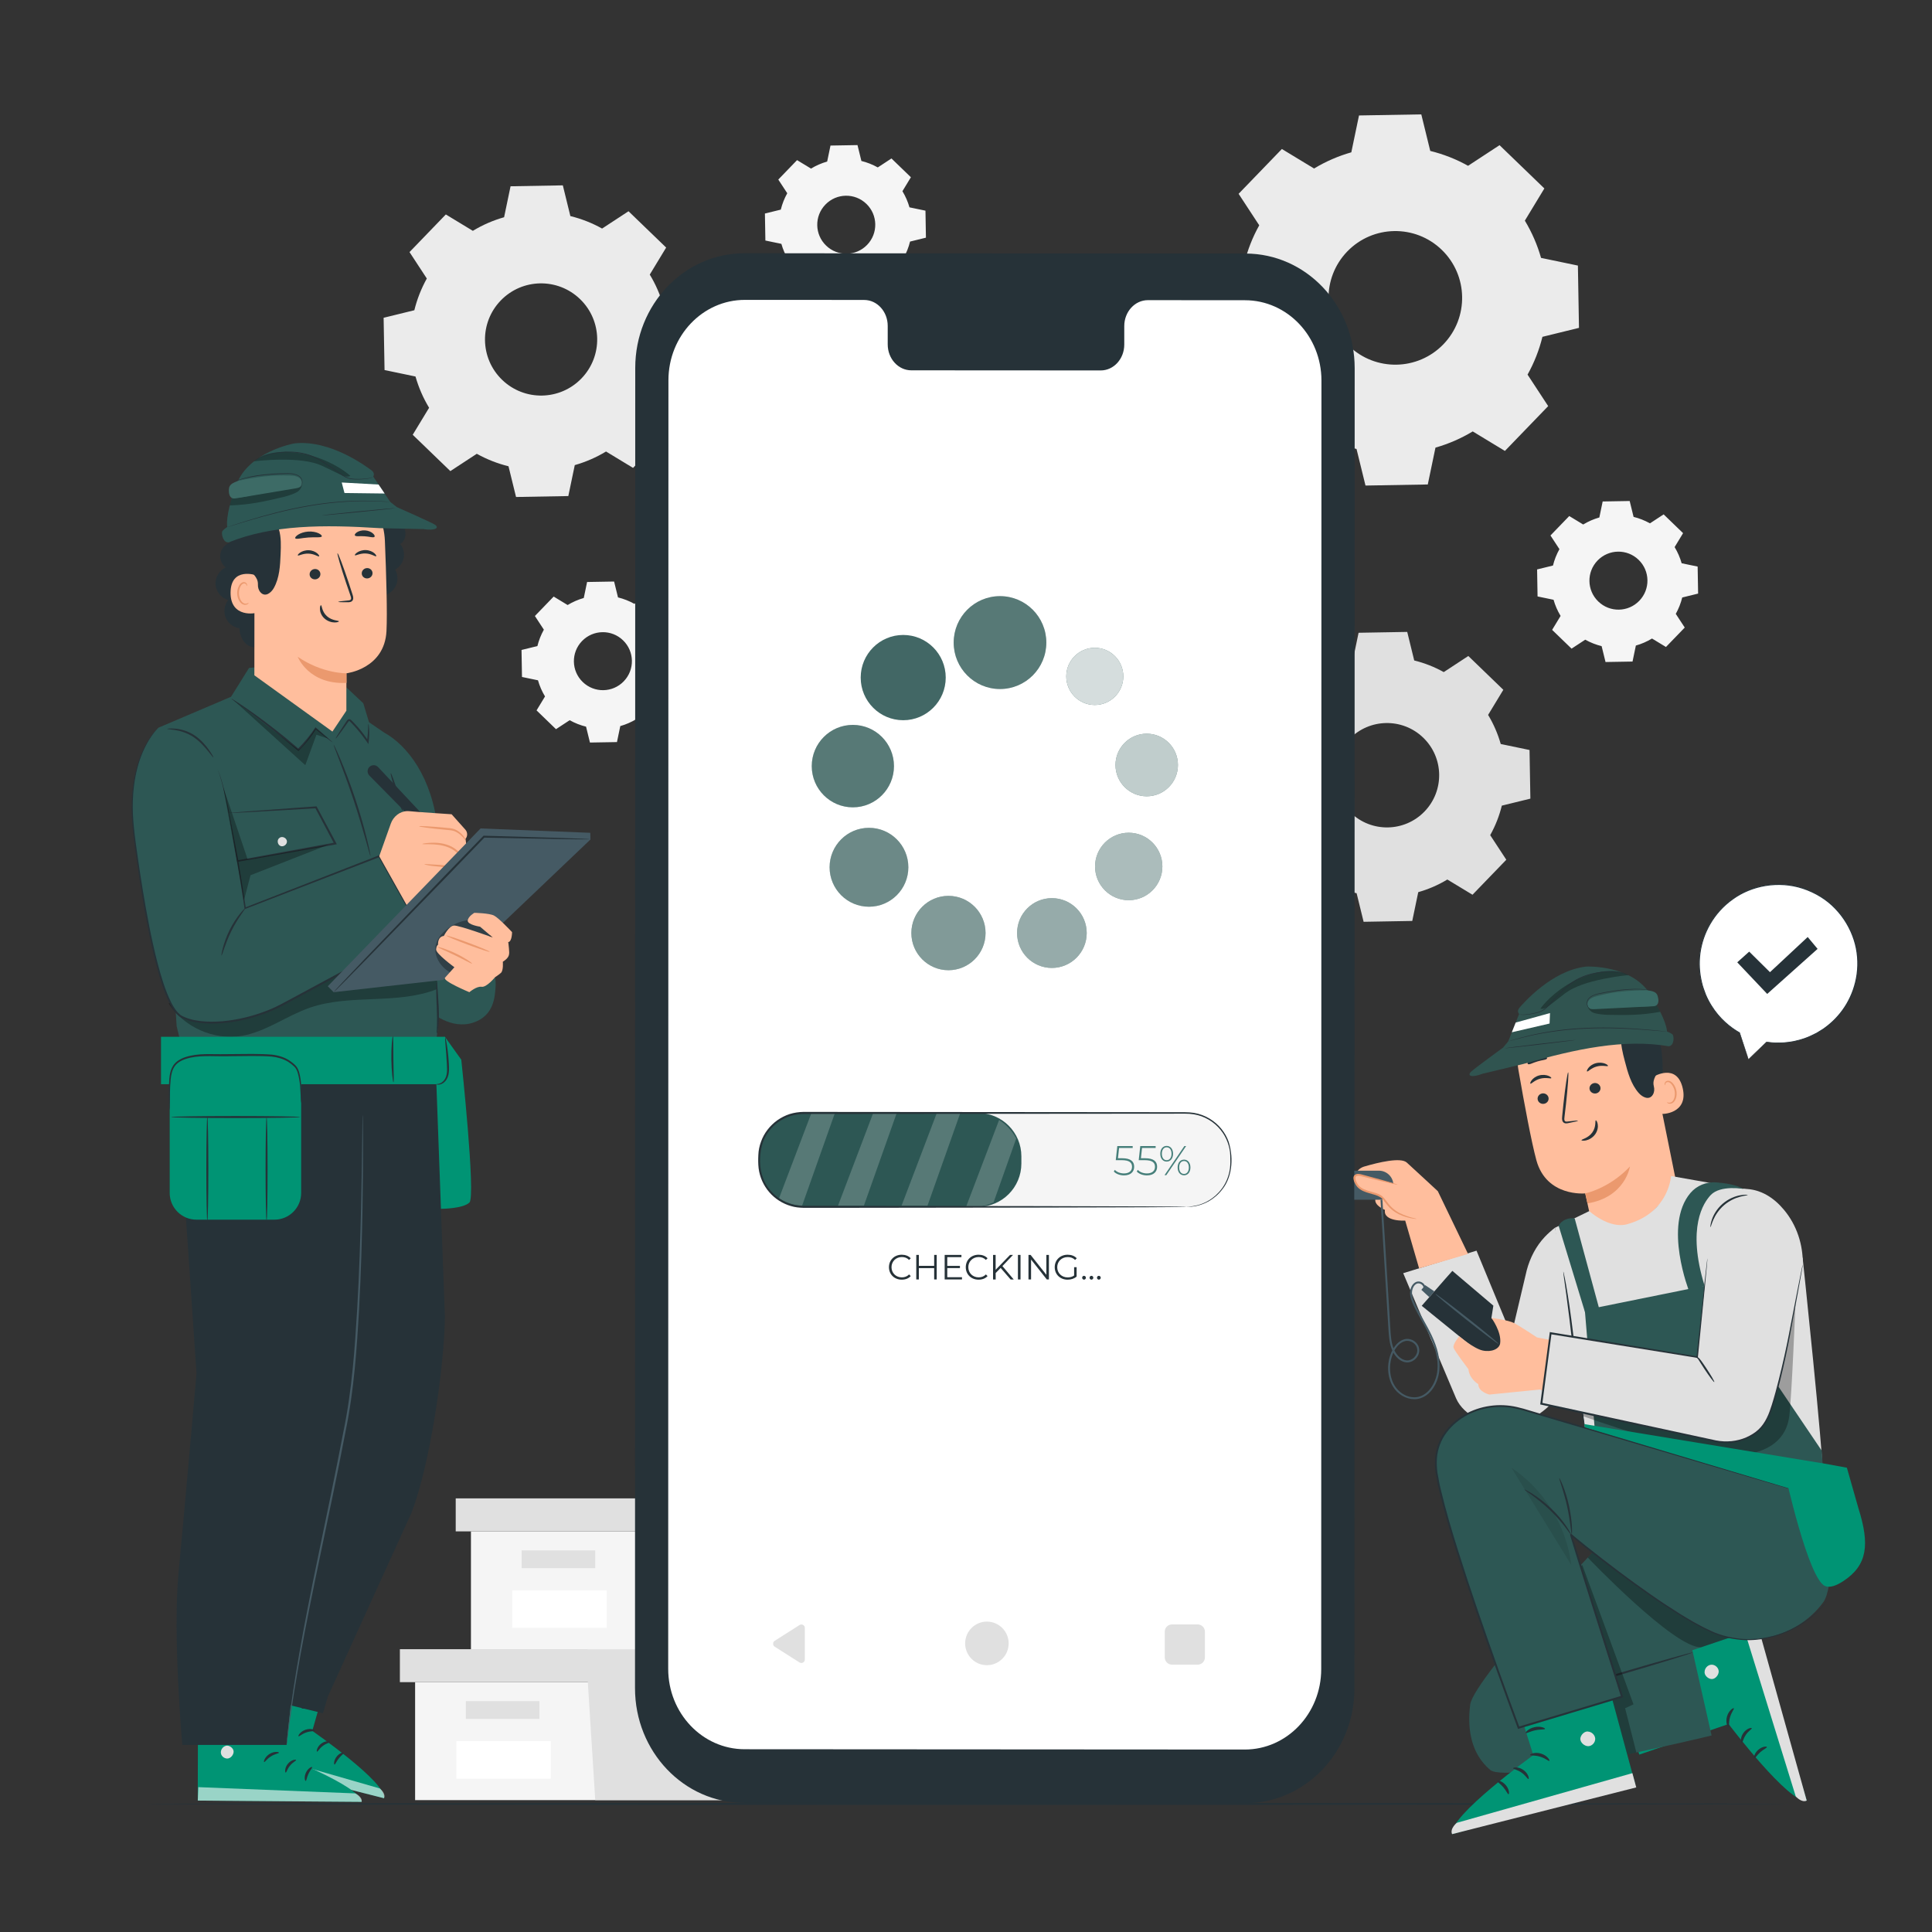 <?xml version="1.0" encoding="utf-8"?>
<!-- Generator: Adobe Illustrator 26.2.1, SVG Export Plug-In . SVG Version: 6.00 Build 0)  -->
<svg version="1.1" xmlns="http://www.w3.org/2000/svg" xmlns:xlink="http://www.w3.org/1999/xlink" x="0px" y="0px"
	 viewBox="0 0 500 500" style="enable-background:new 0 0 500 500;" xml:space="preserve">
<rect x="0" y="0" width="500" height="500" fill="#333333" stroke="none"/>
<style type="text/css">
	.st0{fill:#F5F5F5;}
	.st1{fill:#E0E0E0;}
	.st2{fill:#FFFFFF;}
	.st3{fill:#EBEBEB;}
	.st4{display:none;}
	.st5{display:inline;}
	.st6{fill:#263238;}
	.st7{fill:#2D5754;}
	.st8{opacity:0.5;}
	.st9{opacity:0.4;}
	.st10{opacity:0.3;}
	.st11{opacity:0.2;}
	.st12{opacity:0.1;}
	.st13{opacity:0.6;}
	.st14{opacity:0.7;}
	.st15{opacity:0.8;}
	.st16{fill:#467F7A;}
	.st17{fill:#FFBE9D;}
	.st18{fill:#EB996E;}
	.st19{fill:#305450;}
	.st20{fill:#3A6B66;}
	.st21{fill:#455A64;}
	.st22{fill:#009474;}
	.st23{opacity:0.09;}
	.st24{fill:#3D6B66;}
</style>
<g id="Background_Complete">
	<g>
		<g>
			<g>
				<g>
					<g>
						<g>
							<g>
								<polygon class="st0" points="107.43,435.34 107.43,465.87 152.08,465.87 201.32,465.87 201.32,435.34 								"/>
							</g>
						</g>
					</g>
				</g>
			</g>
			<g>
				<g>
					<g>
						<g>
							<g>
								<polygon class="st1" points="103.49,426.81 103.49,435.34 204.61,435.34 204.61,426.81 152.08,426.81 								"/>
							</g>
						</g>
					</g>
				</g>
			</g>
			<g>
				<g>
					<g>
						<g>
							<g>
								<polygon class="st1" points="154.05,465.87 201.32,465.87 201.32,435.34 204.61,435.34 204.61,426.81 152.08,426.81 
									152.08,434.55 								"/>
							</g>
						</g>
					</g>
				</g>
			</g>
			<g>
				<g>
					<g>
						<g>
							<g>
								<rect x="120.56" y="440.26" class="st1" width="19.04" height="4.6"/>
							</g>
						</g>
					</g>
				</g>
			</g>
			<g>
				<g>
					<g>
						<g>
							<g>
								<rect x="118.11" y="450.61" class="st2" width="24.45" height="9.7"/>
							</g>
						</g>
					</g>
				</g>
			</g>
		</g>
	</g>
	<g>
		<g>
			<g>
				<g>
					<g>
						<g>
							<g>
								<polygon class="st0" points="121.88,396.32 121.88,426.85 166.52,426.85 215.77,426.85 215.77,396.32 								"/>
							</g>
						</g>
					</g>
				</g>
			</g>
			<g>
				<g>
					<g>
						<g>
							<g>
								<polygon class="st1" points="117.94,387.78 117.94,396.32 219.05,396.32 219.05,387.78 166.52,387.78 								"/>
							</g>
						</g>
					</g>
				</g>
			</g>
			<g>
				<g>
					<g>
						<g>
							<g>
								<polygon class="st1" points="168.5,426.85 215.77,426.85 215.77,396.32 219.05,396.32 219.05,387.78 166.52,387.78 
									166.52,395.53 								"/>
							</g>
						</g>
					</g>
				</g>
			</g>
			<g>
				<g>
					<g>
						<g>
							<g>
								<rect x="135.01" y="401.24" class="st1" width="19.04" height="4.6"/>
							</g>
						</g>
					</g>
				</g>
			</g>
			<g>
				<g>
					<g>
						<g>
							<g>
								<rect x="132.56" y="411.58" class="st2" width="24.45" height="9.7"/>
							</g>
						</g>
					</g>
				</g>
			</g>
		</g>
	</g>
	<g>
		<g>
			<g>
				<g>
					<path class="st3" d="M122.37,59.74c2.56-1.55,5.28-2.72,8.09-3.52l1.67-8.01l13.53-0.24l1.95,7.95c2.84,0.7,5.6,1.77,8.21,3.23
						l6.84-4.48l9.74,9.4l-4.24,6.99c1.55,2.56,2.72,5.28,3.52,8.09l8.01,1.67l0.24,13.53l-7.95,1.95c-0.7,2.84-1.77,5.6-3.23,8.21
						l4.48,6.84l-9.4,9.74l-6.99-4.24c-2.56,1.55-5.28,2.72-8.09,3.52l-1.67,8.01l-13.53,0.24l-1.95-7.95
						c-2.84-0.7-5.6-1.78-8.21-3.23l-6.84,4.48l-9.74-9.4l4.24-6.99c-1.55-2.56-2.72-5.28-3.52-8.09l-8.01-1.67l-0.24-13.53
						l7.95-1.95c0.7-2.84,1.78-5.6,3.23-8.21l-4.48-6.84l9.4-9.74L122.37,59.74L122.37,59.74z M129.59,77.77
						c-5.57,5.77-5.41,14.96,0.36,20.53c5.77,5.57,14.96,5.41,20.53-0.36c5.57-5.77,5.41-14.96-0.36-20.53
						C144.35,71.84,135.16,72,129.59,77.77z"/>
				</g>
			</g>
		</g>
	</g>
	<g>
		<g>
			<g>
				<g>
					<path class="st3" d="M340.08,43.61c3.05-1.84,6.29-3.24,9.64-4.19l1.99-9.54l16.12-0.28l2.32,9.46
						c3.38,0.83,6.67,2.11,9.78,3.85l8.15-5.34l11.6,11.2l-5.05,8.33c1.84,3.05,3.24,6.29,4.19,9.64l9.54,1.99l0.28,16.12
						l-9.46,2.32c-0.83,3.38-2.11,6.67-3.85,9.78l5.34,8.15l-11.2,11.6l-8.33-5.05c-3.05,1.84-6.29,3.24-9.64,4.19l-1.99,9.54
						l-16.12,0.28l-2.32-9.46c-3.38-0.83-6.67-2.11-9.78-3.85l-8.15,5.34l-11.6-11.2l5.05-8.33c-1.84-3.05-3.24-6.29-4.19-9.64
						l-9.54-1.99l-0.28-16.12l9.46-2.32c0.83-3.38,2.11-6.67,3.85-9.78l-5.34-8.15l11.2-11.6L340.08,43.61L340.08,43.61z
						 M348.67,65.08c-6.63,6.87-6.44,17.82,0.43,24.45c6.87,6.63,17.82,6.44,24.45-0.43c6.63-6.87,6.44-17.82-0.43-24.45
						C366.26,58.02,355.31,58.21,348.67,65.08z"/>
				</g>
			</g>
		</g>
	</g>
	<g>
		<g>
			<g>
				<g>
					<path class="st1" d="M342.52,174.48c2.38-1.44,4.91-2.53,7.53-3.27l1.55-7.45l12.59-0.22l1.81,7.39
						c2.64,0.65,5.21,1.65,7.64,3.01l6.36-4.17l9.06,8.75l-3.94,6.5c1.44,2.38,2.53,4.92,3.27,7.53l7.45,1.55l0.22,12.59l-7.39,1.81
						c-0.65,2.64-1.65,5.21-3.01,7.64l4.17,6.36l-8.75,9.06l-6.51-3.94c-2.38,1.44-4.92,2.53-7.53,3.27l-1.55,7.45l-12.59,0.22
						l-1.81-7.39c-2.64-0.65-5.21-1.65-7.64-3.01l-6.36,4.17l-9.06-8.75l3.94-6.5c-1.44-2.38-2.53-4.92-3.27-7.53l-7.45-1.55
						l-0.22-12.59l7.39-1.81c0.65-2.64,1.65-5.21,3.01-7.64l-4.17-6.36l8.75-9.06L342.52,174.48L342.52,174.48z M349.23,191.25
						c-5.18,5.37-5.03,13.92,0.34,19.1c5.37,5.18,13.92,5.03,19.1-0.34s5.03-13.92-0.34-19.1
						C362.97,185.73,354.41,185.88,349.23,191.25z"/>
				</g>
			</g>
		</g>
	</g>
	<g>
		<g>
			<g>
				<g>
					<path class="st0" d="M409.73,135.74c1.32-0.8,2.73-1.41,4.18-1.82l0.86-4.14l6.99-0.12l1.01,4.11
						c1.47,0.36,2.89,0.92,4.24,1.67l3.54-2.32l5.03,4.86l-2.19,3.61c0.8,1.32,1.41,2.73,1.82,4.18l4.14,0.86l0.12,6.99l-4.11,1.01
						c-0.36,1.47-0.92,2.89-1.67,4.24l2.32,3.54l-4.86,5.03l-3.61-2.19c-1.32,0.8-2.73,1.41-4.18,1.82l-0.86,4.14l-6.99,0.12
						l-1.01-4.11c-1.47-0.36-2.89-0.92-4.24-1.67l-3.54,2.32l-5.03-4.86l2.19-3.61c-0.8-1.32-1.41-2.73-1.82-4.18l-4.14-0.86
						l-0.12-6.99l4.11-1.01c0.36-1.47,0.92-2.89,1.67-4.24l-2.32-3.54l4.86-5.03L409.73,135.74L409.73,135.74z M413.45,145.06
						c-2.88,2.98-2.8,7.73,0.19,10.61c2.98,2.88,7.73,2.8,10.61-0.19c2.88-2.98,2.8-7.73-0.19-10.61
						C421.08,141.99,416.33,142.08,413.45,145.06z"/>
				</g>
			</g>
		</g>
	</g>
	<g>
		<g>
			<g>
				<g>
					<path class="st0" d="M209.89,43.63c1.32-0.8,2.73-1.41,4.18-1.82l0.86-4.14l6.99-0.12l1.01,4.11c1.47,0.36,2.89,0.92,4.24,1.67
						l3.54-2.32l5.03,4.86l-2.19,3.61c0.8,1.32,1.41,2.73,1.82,4.18l4.14,0.86l0.12,6.99l-4.11,1.01c-0.36,1.47-0.92,2.89-1.67,4.24
						l2.32,3.54l-4.86,5.03l-3.61-2.19c-1.32,0.8-2.73,1.41-4.18,1.82l-0.86,4.14l-6.99,0.12l-1.01-4.11
						c-1.47-0.36-2.89-0.92-4.24-1.67l-3.54,2.32l-5.03-4.86l2.19-3.61c-0.8-1.32-1.41-2.73-1.82-4.18l-4.14-0.86l-0.12-6.99
						l4.11-1.01c0.36-1.47,0.92-2.89,1.67-4.24l-2.32-3.54l4.86-5.03L209.89,43.63L209.89,43.63z M213.61,52.95
						c-2.88,2.98-2.8,7.73,0.19,10.61c2.98,2.88,7.73,2.8,10.61-0.19c2.88-2.98,2.8-7.73-0.19-10.61
						C221.24,49.88,216.49,49.96,213.61,52.95z"/>
				</g>
			</g>
		</g>
	</g>
	<g>
		<g>
			<g>
				<g>
					<path class="st0" d="M146.9,156.58c1.32-0.8,2.73-1.41,4.18-1.82l0.86-4.14l6.99-0.12l1.01,4.11c1.47,0.36,2.89,0.92,4.24,1.67
						l3.54-2.32l5.03,4.86l-2.19,3.61c0.8,1.32,1.41,2.73,1.82,4.18l4.14,0.86l0.12,6.99l-4.11,1.01c-0.36,1.47-0.92,2.89-1.67,4.24
						l2.32,3.54l-4.86,5.03l-3.61-2.19c-1.32,0.8-2.73,1.41-4.18,1.82l-0.86,4.14l-6.99,0.12l-1.01-4.11
						c-1.47-0.36-2.89-0.92-4.24-1.67l-3.54,2.32l-5.03-4.86l2.19-3.61c-0.8-1.32-1.41-2.73-1.82-4.18l-4.14-0.86l-0.12-6.99
						l4.11-1.01c0.36-1.47,0.92-2.89,1.67-4.24l-2.32-3.54l4.86-5.03L146.9,156.58L146.9,156.58z M150.63,165.9
						c-2.88,2.98-2.8,7.73,0.19,10.61c2.98,2.88,7.73,2.8,10.61-0.19c2.88-2.98,2.8-7.73-0.19-10.61
						C158.26,162.83,153.51,162.92,150.63,165.9z"/>
				</g>
			</g>
		</g>
	</g>
</g>
<g id="Background_Simple" class="st4">
	<g class="st5">
		<path class="st0" d="M415.77,111.86l-1.38-3.58c-11.65-30.17-38.59-51.91-70.43-55.55c-4.09-0.47-8.22-0.64-12.35-0.5
			c-29.72,1.01-58.5,18.21-73.78,44.09c-8.99,15.22-14.04,33.69-27.87,44.58c-18.01,14.16-43.56,10.14-65.82,5.45
			c-22.26-4.7-47.84-8.65-65.79,5.59c-11.24,8.92-16.9,23.45-18.68,37.77c-4.71,37.91,15.45,76.16,45.75,98.79
			c30.3,22.63,69.21,31.13,106.94,30.3c52.86-1.17,106.42-20.74,143.38-59.16C412.69,221.23,430.69,163.12,415.77,111.86z"/>
	</g>
</g>
<g id="Floor">
	<g>
		<g>
			<path class="st6" d="M462.67,466.85c0,0.14-95.22,0.26-212.66,0.26c-117.48,0-212.68-0.12-212.68-0.26
				c0-0.14,95.2-0.26,212.68-0.26C367.45,466.59,462.67,466.71,462.67,466.85z"/>
		</g>
	</g>
</g>
<g id="Device">
	<g>
		<g>
			<g>
				<g>
					<g>
						<g>
							<g>
								<g>
									<g>
										<g>
											<path class="st6" d="M322.25,466.66l-129.68-0.08c-15.6-0.01-28.24-13.3-28.23-29.69l0.06-341.67
												c0-16.4,12.66-29.69,28.27-29.68l129.69,0.08c15.6,0.01,28.24,13.3,28.23,29.69l-0.06,341.67
												C350.52,453.38,337.86,466.67,322.25,466.66z"/>
										</g>
									</g>
								</g>
							</g>
						</g>
						<g>
							<g>
								<g>
									<g>
										<g>
											<path class="st2" d="M322.21,77.7l-25.14-0.02c-3.37,0-6.11,3-6.11,6.7l0,4.79c0,3.7-2.73,6.71-6.11,6.7l-49.01-0.03
												c-3.37,0-6.1-3.01-6.1-6.71l0-4.79c0-3.7-2.73-6.71-6.1-6.71l-8.84-0.01l-22.01-0.01c-10.93-0.01-19.79,9.3-19.8,20.79
												l-0.06,333.5c0,11.48,8.85,20.79,19.77,20.8l129.43,0.08c10.93,0.01,19.79-9.3,19.8-20.79l0.06-333.5
												C341.99,87.02,333.14,77.71,322.21,77.7z"/>
										</g>
									</g>
								</g>
							</g>
						</g>
					</g>
				</g>
			</g>
		</g>
		<g>
			<g>
				<path class="st7" d="M281.24,241.47c0,4.99-4.04,9.03-9.01,9.03c-4.98,0-9.01-4.04-9.01-9.03c0-4.99,4.04-9.03,9.01-9.03
					C277.2,232.44,281.24,236.48,281.24,241.47z"/>
			</g>
			<g>
				<ellipse class="st7" cx="245.46" cy="241.47" rx="9.6" ry="9.62"/>
			</g>
			<g>
				<ellipse class="st7" cx="224.89" cy="224.45" rx="10.19" ry="10.21"/>
			</g>
			<g>
				<ellipse class="st7" cx="220.72" cy="198.27" rx="10.64" ry="10.67"/>
			</g>
			<g>
				<ellipse class="st7" cx="233.75" cy="175.36" rx="11" ry="11.03"/>
			</g>
			<g>
				<ellipse class="st7" cx="258.8" cy="166.3" rx="11.99" ry="12.02"/>
			</g>
			<g>
				<path class="st7" d="M300.82,224.24c0,4.82-3.9,8.73-8.71,8.73c-4.81,0-8.71-3.91-8.71-8.73c0-4.82,3.9-8.73,8.71-8.73
					C296.92,215.51,300.82,219.42,300.82,224.24z"/>
			</g>
			<g>
				<ellipse class="st7" cx="296.77" cy="197.98" rx="8.08" ry="8.1"/>
			</g>
			<g>
				<ellipse class="st7" cx="283.33" cy="175.05" rx="7.38" ry="7.4"/>
			</g>
			<g>
				<g class="st8">
					<path class="st2" d="M281.24,241.47c0,4.99-4.04,9.03-9.01,9.03c-4.98,0-9.01-4.04-9.01-9.03c0-4.99,4.04-9.03,9.01-9.03
						C277.2,232.44,281.24,236.48,281.24,241.47z"/>
				</g>
				<g class="st9">
					<ellipse class="st2" cx="245.46" cy="241.47" rx="9.6" ry="9.62"/>
				</g>
				<g class="st10">
					<ellipse class="st2" cx="224.89" cy="224.45" rx="10.19" ry="10.21"/>
				</g>
				<g class="st11">
					<ellipse class="st2" cx="220.72" cy="198.27" rx="10.64" ry="10.67"/>
				</g>
				<g class="st12">
					<ellipse class="st2" cx="233.75" cy="175.36" rx="11" ry="11.03"/>
				</g>
				<g class="st11">
					<ellipse class="st2" cx="258.8" cy="166.3" rx="11.99" ry="12.02"/>
				</g>
				<g class="st13">
					<path class="st2" d="M300.82,224.24c0,4.82-3.9,8.73-8.71,8.73c-4.81,0-8.71-3.91-8.71-8.73c0-4.82,3.9-8.73,8.71-8.73
						C296.92,215.51,300.82,219.42,300.82,224.24z"/>
				</g>
				<g class="st14">
					<ellipse class="st2" cx="296.77" cy="197.98" rx="8.08" ry="8.1"/>
				</g>
				<g class="st15">
					<ellipse class="st2" cx="283.33" cy="175.05" rx="7.38" ry="7.4"/>
				</g>
			</g>
		</g>
		<g>
			<g>
				<path class="st6" d="M230.06,327.95c0-1.86,1.41-3.23,3.32-3.23c0.92,0,1.76,0.31,2.32,0.92l-0.43,0.43
					c-0.52-0.53-1.15-0.75-1.87-0.75c-1.53,0-2.68,1.13-2.68,2.63c0,1.51,1.15,2.63,2.68,2.63c0.72,0,1.36-0.23,1.87-0.76l0.43,0.43
					c-0.56,0.62-1.39,0.93-2.33,0.93C231.47,331.18,230.06,329.81,230.06,327.95z"/>
				<path class="st6" d="M242.42,324.77v6.35h-0.66v-2.93h-3.96v2.93h-0.67v-6.35h0.67v2.83h3.96v-2.83H242.42z"/>
				<path class="st6" d="M248.96,330.54v0.58h-4.48v-6.35h4.34v0.58h-3.67v2.26h3.28v0.57h-3.28v2.36H248.96z"/>
				<path class="st6" d="M249.94,327.95c0-1.86,1.41-3.23,3.32-3.23c0.92,0,1.76,0.31,2.32,0.92l-0.43,0.43
					c-0.52-0.53-1.15-0.75-1.87-0.75c-1.53,0-2.68,1.13-2.68,2.63c0,1.51,1.15,2.63,2.68,2.63c0.72,0,1.36-0.23,1.87-0.76l0.43,0.43
					c-0.56,0.62-1.39,0.93-2.33,0.93C251.35,331.18,249.94,329.81,249.94,327.95z"/>
				<path class="st6" d="M258.97,328.14l-1.29,1.32v1.67H257v-6.35h0.67v3.84l3.72-3.84h0.77l-2.74,2.88l2.93,3.47h-0.8
					L258.97,328.14z"/>
				<path class="st6" d="M263.44,324.77h0.67v6.35h-0.67V324.77z"/>
				<path class="st6" d="M271.46,324.77v6.35h-0.55l-4.07-5.15v5.15h-0.67v-6.35h0.55l4.08,5.15v-5.15H271.46z"/>
				<path class="st6" d="M277.99,327.95h0.64v2.42c-0.6,0.54-1.45,0.81-2.33,0.81c-1.93,0-3.34-1.37-3.34-3.23
					c0-1.86,1.41-3.23,3.35-3.23c0.96,0,1.79,0.31,2.35,0.92l-0.42,0.43c-0.53-0.53-1.17-0.74-1.91-0.74
					c-1.57,0-2.72,1.12-2.72,2.63c0,1.51,1.15,2.63,2.71,2.63c0.61,0,1.17-0.14,1.66-0.49V327.95z"/>
				<path class="st6" d="M280.06,330.67c0-0.28,0.22-0.49,0.48-0.49c0.26,0,0.49,0.21,0.49,0.49s-0.23,0.5-0.49,0.5
					C280.28,331.17,280.06,330.95,280.06,330.67z"/>
				<path class="st6" d="M281.98,330.67c0-0.28,0.22-0.49,0.48-0.49c0.26,0,0.49,0.21,0.49,0.49s-0.23,0.5-0.49,0.5
					C282.2,331.17,281.98,330.95,281.98,330.67z"/>
				<path class="st6" d="M283.9,330.67c0-0.28,0.22-0.49,0.48-0.49c0.26,0,0.49,0.21,0.49,0.49s-0.23,0.5-0.49,0.5
					C284.11,331.17,283.9,330.95,283.9,330.67z"/>
			</g>
			<g>
				<g>
					<g>
						<path class="st0" d="M307.32,312.33H207.7c-6.2,0-11.22-5.02-11.22-11.22v-1.85c0-6.2,5.02-11.22,11.22-11.22h99.62
							c6.2,0,11.22,5.02,11.22,11.22v1.85C318.55,307.31,313.52,312.33,307.32,312.33z"/>
					</g>
					<g>
						<path class="st7" d="M253.11,312.33H207.7c-6.2,0-11.22-5.02-11.22-11.22v-1.85c0-6.2,5.02-11.22,11.22-11.22h45.41
							c6.2,0,11.22,5.02,11.22,11.22v1.85C264.33,307.31,259.31,312.33,253.11,312.33z"/>
					</g>
					<g>
						<path class="st16" d="M293.52,301.96c0,1.26-0.87,2.23-2.63,2.23c-1.09,0-2.11-0.41-2.64-1.01l0.28-0.42
							c0.45,0.53,1.34,0.92,2.35,0.92c1.38,0,2.09-0.7,2.09-1.7c0-1.08-0.65-1.73-2.69-1.73h-1.52l0.4-3.65h3.98v0.49h-3.52
							l-0.29,2.66h1.07C292.69,299.75,293.52,300.62,293.52,301.96z"/>
						<path class="st16" d="M299.46,301.96c0,1.26-0.87,2.23-2.63,2.23c-1.09,0-2.11-0.41-2.64-1.01l0.28-0.42
							c0.45,0.53,1.34,0.92,2.35,0.92c1.38,0,2.09-0.7,2.09-1.7c0-1.08-0.65-1.73-2.69-1.73h-1.52l0.4-3.65h3.98v0.49h-3.52
							l-0.29,2.66h1.07C298.62,299.75,299.46,300.62,299.46,301.96z"/>
						<path class="st16" d="M300.28,298.59c0-1.23,0.68-2.03,1.65-2.03c0.98,0,1.66,0.81,1.66,2.03s-0.69,2.03-1.66,2.03
							C300.96,300.62,300.28,299.82,300.28,298.59z M303.19,298.59c0-1.04-0.5-1.67-1.26-1.67c-0.74,0-1.24,0.63-1.24,1.67
							s0.5,1.67,1.24,1.67C302.68,300.26,303.19,299.63,303.19,298.59z M306.51,296.6h0.46l-5.13,7.53h-0.46L306.51,296.6z
							 M304.77,302.14c0-1.23,0.69-2.03,1.66-2.03s1.65,0.81,1.65,2.03c0,1.23-0.68,2.03-1.65,2.03S304.77,303.37,304.77,302.14z
							 M307.67,302.14c0-1.03-0.5-1.67-1.24-1.67c-0.75,0-1.26,0.62-1.26,1.67c0,1.04,0.5,1.67,1.26,1.67
							C307.17,303.81,307.67,303.17,307.67,302.14z"/>
					</g>
				</g>
				<g class="st11">
					<polygon class="st2" points="225.99,288.03 216.87,312.04 223.57,312.04 232.08,288.03 					"/>
				</g>
				<g class="st11">
					<polygon class="st2" points="242.45,288.03 233.32,312.04 240.03,312.04 248.53,288.03 					"/>
				</g>
				<g class="st11">
					<path class="st2" d="M258.57,289.84l-8.5,22.35h3.99c1.1-0.15,3.08-1.03,3.08-1.03l5.86-16.53
						C261.9,292.62,260.41,291.03,258.57,289.84z"/>
				</g>
				<g class="st11">
					<path class="st2" d="M210,288.03l-8.39,22.08c1.7,1.13,3.69,1.78,5.97,1.93l8.5-24.01H210z"/>
				</g>
				<g>
					<g>
						<path class="st6" d="M307.11,312.33c-0.01-0.06,0.97,0.03,2.73-0.4c1.72-0.43,4.35-1.56,6.4-4.35
							c1.02-1.37,1.81-3.17,2.08-5.24c0.12-1.03,0.12-2.13,0.07-3.27c-0.02-1.13-0.26-2.29-0.68-3.43
							c-0.81-2.28-2.49-4.45-4.86-5.85c-1.18-0.7-2.52-1.2-3.95-1.42c-1.42-0.23-2.94-0.13-4.48-0.15
							c-24.71,0.02-58.83,0.05-96.5,0.08c-1.15,0.02-2.29,0.19-3.39,0.53c-1.09,0.35-2.11,0.88-3.05,1.52
							c-1.85,1.32-3.31,3.18-4.05,5.3c-1.35,4.21-0.91,9.29,2.05,12.55c1.42,1.65,3.31,2.85,5.36,3.43c2.05,0.62,4.22,0.4,6.37,0.44
							c4.27,0,8.46,0.01,12.54,0.01c16.33,0.02,31.03,0.04,43.39,0.06c12.34,0.04,22.33,0.06,29.25,0.08
							c3.44,0.02,6.12,0.04,7.95,0.05c0.9,0.01,1.58,0.02,2.07,0.03C306.87,312.31,307.11,312.33,307.11,312.33s-0.24,0.02-0.7,0.03
							c-0.48,0.01-1.17,0.01-2.07,0.03c-1.84,0.01-4.51,0.03-7.95,0.05c-6.92,0.02-16.91,0.05-29.25,0.08
							c-12.35,0.02-27.06,0.04-43.39,0.06c-4.08,0-8.27,0.01-12.54,0.01c-1.07,0-2.14,0-3.22,0c-1.1-0.03-2.22-0.13-3.28-0.46
							c-2.14-0.61-4.13-1.86-5.61-3.58c-1.49-1.71-2.48-3.89-2.77-6.2c-0.13-1.17-0.13-2.29-0.07-3.45
							c0.04-1.17,0.28-2.33,0.69-3.43c0.78-2.22,2.31-4.18,4.24-5.56c0.98-0.68,2.05-1.23,3.19-1.6c1.15-0.35,2.34-0.53,3.55-0.55
							c37.68,0.03,71.79,0.06,96.5,0.08c1.54,0.03,3.05-0.07,4.54,0.17c1.47,0.24,2.85,0.76,4.06,1.49
							c2.43,1.45,4.15,3.69,4.96,6.04c1.46,4.76,0.6,9.41-1.58,12.16c-2.12,2.83-4.8,3.93-6.54,4.34c-0.44,0.13-0.84,0.16-1.18,0.21
							c-0.34,0.06-0.63,0.07-0.87,0.07C307.35,312.34,307.11,312.33,307.11,312.33z"/>
					</g>
				</g>
			</g>
		</g>
		<g>
			<g>
				<path class="st1" d="M208.29,421.31v8.17c0,0.71-0.78,1.14-1.38,0.76l-6.42-4.08c-0.55-0.35-0.55-1.16,0-1.52l6.42-4.08
					C207.51,420.17,208.29,420.6,208.29,421.31z"/>
			</g>
			<g>
				<path class="st1" d="M261.04,425.31c0,3.12-2.52,5.64-5.63,5.64c-3.11,0-5.63-2.53-5.63-5.64s2.52-5.64,5.63-5.64
					C258.52,419.67,261.04,422.2,261.04,425.31z"/>
			</g>
			<g>
				<path class="st1" d="M309.96,430.81h-6.65c-1.03,0-1.87-0.84-1.87-1.87v-6.67c0-1.03,0.84-1.87,1.87-1.87h6.65
					c1.03,0,1.87,0.84,1.87,1.87v6.67C311.83,429.98,310.99,430.81,309.96,430.81z"/>
			</g>
		</g>
	</g>
</g>
<g id="Character_2">
	<g>
		<g>
			<g>
				<g>
					<g>
						<g>
							<g>
								<g>
									<g>
										<g>
											<g>
												<g>
													<g>
														<path class="st6" d="M429.55,286.89c0.47-4.11,0.92-8.24,0.68-12.37c-0.24-4.13-1.21-8.29-3.39-11.8
															c-0.33-0.53-2.94-4.03-3.54-3.84c-0.43,0.13,1.43,3.51,1.28,3.93c-1.38,4.05-1.07,8.52,0.12,12.63
															C425.88,279.55,427.51,283.13,429.55,286.89"/>
													</g>
												</g>
											</g>
										</g>
									</g>
								</g>
								<g>
									<g>
										<g>
											<g>
												<path class="st17" d="M411.37,313.95c-0.61-2.86-1.1-5.11-1.12-5.1c0,0-10.02,1-12.64-8.6
													c-1.26-4.64-3.09-14.4-4.63-23.26c-1.66-9.52,4.26-18.71,13.62-21.13l0.93-0.24c10.17-2.01,17.56,5.51,19.29,15.73
													l7.18,35.57l-15.79,16.75L411.37,313.95z"/>
											</g>
										</g>
									</g>
								</g>
								<g>
									<g>
										<g>
											<g>
												<g>
													<g>
														<g>
															<g>
																<path class="st18" d="M410.25,308.85c0,0,6.16-1.22,11.58-6.96c0,0-1.16,7.93-11,9.55L410.25,308.85z"/>
															</g>
														</g>
													</g>
												</g>
											</g>
										</g>
									</g>
								</g>
								<g>
									<g>
										<g>
											<g>
												<g>
													<g>
														<g>
															<g>
																<g>
																	<g>
																		<g>
																			<g>
																				<g>
																					<g>
																						<path class="st6" d="M397.96,284.61c0.16,0.73,0.92,1.2,1.69,1.04c0.77-0.16,1.26-0.87,1.1-1.61
																							c-0.16-0.73-0.92-1.2-1.68-1.05C398.29,283.15,397.8,283.88,397.96,284.61z"/>
																					</g>
																				</g>
																			</g>
																		</g>
																	</g>
																</g>
															</g>
														</g>
													</g>
												</g>
											</g>
										</g>
									</g>
								</g>
								<g>
									<g>
										<g>
											<g>
												<g>
													<g>
														<g>
															<g>
																<g>
																	<g>
																		<g>
																			<g>
																				<g>
																					<g>
																						<g>
																							<path class="st6" d="M396.07,280.45c0.22,0.14,1.06-0.91,2.54-1.29c1.47-0.4,2.76,0.08,2.87-0.14
																								c0.06-0.1-0.2-0.38-0.76-0.6c-0.55-0.22-1.43-0.35-2.36-0.11c-0.92,0.24-1.61,0.78-1.96,1.25
																								C396.04,280.03,395.97,280.39,396.07,280.45z"/>
																						</g>
																					</g>
																				</g>
																			</g>
																		</g>
																	</g>
																</g>
															</g>
														</g>
													</g>
												</g>
											</g>
										</g>
									</g>
								</g>
								<g>
									<g>
										<g>
											<g>
												<g>
													<g>
														<g>
															<g>
																<g>
																	<g>
																		<g>
																			<g>
																				<g>
																					<g>
																						<path class="st6" d="M411.39,281.93c0.16,0.73,0.92,1.2,1.69,1.04c0.77-0.16,1.26-0.87,1.1-1.61
																							c-0.16-0.73-0.92-1.2-1.68-1.05C411.72,280.48,411.23,281.2,411.39,281.93z"/>
																					</g>
																				</g>
																			</g>
																		</g>
																	</g>
																</g>
															</g>
														</g>
													</g>
												</g>
											</g>
										</g>
									</g>
								</g>
								<g>
									<g>
										<g>
											<g>
												<g>
													<g>
														<g>
															<g>
																<g>
																	<g>
																		<g>
																			<g>
																				<g>
																					<g>
																						<g>
																							<path class="st6" d="M410.73,277.29c0.22,0.14,1.06-0.91,2.54-1.29c1.47-0.4,2.76,0.08,2.87-0.14
																								c0.06-0.1-0.2-0.38-0.76-0.6c-0.55-0.22-1.43-0.35-2.36-0.11c-0.92,0.24-1.61,0.78-1.96,1.25
																								C410.7,276.87,410.62,277.24,410.73,277.29z"/>
																						</g>
																					</g>
																				</g>
																			</g>
																		</g>
																	</g>
																</g>
															</g>
														</g>
													</g>
												</g>
											</g>
										</g>
									</g>
								</g>
								<g>
									<g>
										<g>
											<g>
												<g>
													<g>
														<g>
															<g>
																<g>
																	<g>
																		<g>
																			<g>
																				<g>
																					<g>
																						<path class="st6" d="M408.37,290.04c-0.01-0.09-0.98-0.01-2.52,0.19c-0.39,0.06-0.77,0.08-0.9-0.16
																							c-0.16-0.25-0.11-0.7-0.04-1.19c0.12-1.01,0.24-2.06,0.37-3.17c0.49-4.5,0.74-8.16,0.56-8.18
																							c-0.18-0.02-0.73,3.61-1.22,8.11c-0.11,1.11-0.22,2.16-0.32,3.17c-0.03,0.47-0.15,1.02,0.19,1.53
																							c0.17,0.26,0.51,0.39,0.76,0.39c0.26,0.01,0.48-0.04,0.67-0.08C407.45,290.36,408.38,290.13,408.37,290.04z"
																							/>
																					</g>
																				</g>
																			</g>
																		</g>
																	</g>
																</g>
															</g>
														</g>
													</g>
												</g>
											</g>
										</g>
									</g>
								</g>
								<g>
									<g>
										<g>
											<g>
												<g>
													<g>
														<g>
															<g>
																<g>
																	<g>
																		<g>
																			<g>
																				<g>
																					<g>
																						<path class="st6" d="M412.99,289.94c-0.24,0.05,0.17,1.66-0.91,3.15c-1.08,1.5-2.84,1.76-2.79,1.99
																							c0,0.11,0.46,0.21,1.19,0.05c0.72-0.16,1.69-0.66,2.35-1.57c0.66-0.92,0.78-1.94,0.66-2.62
																							C413.38,290.25,413.09,289.9,412.99,289.94z"/>
																					</g>
																				</g>
																			</g>
																		</g>
																	</g>
																</g>
															</g>
														</g>
													</g>
												</g>
											</g>
										</g>
									</g>
								</g>
								<g>
									<g>
										<g>
											<g>
												<g>
													<g>
														<g>
															<g>
																<g>
																	<g>
																		<path class="st6" d="M409.25,271.27c0.25,0.36,1.68-0.21,3.47-0.45c1.79-0.28,3.32-0.13,3.46-0.55
																			c0.06-0.2-0.28-0.51-0.95-0.76c-0.66-0.24-1.65-0.38-2.73-0.23c-1.07,0.16-1.98,0.57-2.55,0.99
																			C409.38,270.69,409.14,271.09,409.25,271.27z"/>
																	</g>
																</g>
															</g>
														</g>
													</g>
												</g>
											</g>
										</g>
									</g>
								</g>
								<g>
									<g>
										<g>
											<g>
												<g>
													<g>
														<g>
															<g>
																<g>
																	<g>
																		<path class="st6" d="M395.41,275.37c0.35,0.27,1.28-0.34,2.5-0.68c1.21-0.38,2.32-0.36,2.47-0.77
																			c0.06-0.2-0.19-0.49-0.73-0.69c-0.53-0.2-1.34-0.27-2.18-0.02c-0.84,0.24-1.49,0.74-1.82,1.19
																			C395.31,274.86,395.25,275.24,395.41,275.37z"/>
																	</g>
																</g>
															</g>
														</g>
													</g>
												</g>
											</g>
										</g>
									</g>
								</g>
								<g>
									<g>
										<g>
											<g>
												<g>
													<g>
														<path class="st17" d="M427.88,278.68c0.15-0.11,6.11-3.67,7.61,2.97c1.5,6.64-5.48,6.77-5.53,6.58
															C429.9,288.04,427.88,278.68,427.88,278.68z"/>
													</g>
												</g>
											</g>
										</g>
									</g>
								</g>
								<g>
									<g>
										<g>
											<g>
												<g>
													<g>
														<g>
															<path class="st18" d="M431.41,285.26c0.02-0.03,0.13,0.05,0.35,0.1c0.21,0.04,0.55,0.03,0.87-0.18
																c0.64-0.42,0.98-1.66,0.75-2.87c-0.12-0.61-0.38-1.15-0.7-1.58c-0.31-0.44-0.7-0.71-1.07-0.69
																c-0.37,0-0.57,0.27-0.61,0.47c-0.05,0.21,0.02,0.33-0.01,0.35c-0.01,0.02-0.17-0.08-0.18-0.37
																c0-0.14,0.04-0.31,0.17-0.47c0.13-0.17,0.35-0.28,0.6-0.31c0.52-0.08,1.09,0.29,1.44,0.76
																c0.38,0.47,0.68,1.08,0.82,1.76c0.26,1.35-0.14,2.75-1.04,3.25c-0.44,0.23-0.86,0.17-1.1,0.06
																C431.46,285.42,431.39,285.28,431.41,285.26z"/>
														</g>
													</g>
												</g>
											</g>
										</g>
									</g>
								</g>
								<g>
									<g>
										<g>
											<g>
												<g>
													<g>
														<path class="st6" d="M394.9,265.04c-1.2-0.36,1.27-4.55,3.66-6.32c3.61-2.68,9.47-5.11,13.39-4.86
															c4.71,0.3,8.88,1.71,11.98,5.27c3.1,3.56,4.96,8.09,5.82,12.73c0.26,1.42,0.44,2.91-0.06,4.27
															c-0.61,1.67-2.19,2.98-1.68,4.99c0.19,0.74,0.14,1.53-0.25,2.18c-0.94,1.56-2.69,0.66-3.64-0.41
															c-2.03-2.29-2.86-5.37-3.63-8.32c-0.55-2.1-1.1-4.25-0.95-6.42c0.09-1.18,0.38-2.34,0.4-3.52
															c0.02-1.18-0.29-2.45-1.19-3.22c-0.15-0.12-0.38-0.27-0.66-0.43c-2.24-1.24-4.98-1.17-7.17,0.18
															c-3.46,2.13-9.43,5.5-11.38,4.59c-2.8-1.31-3.63-2.38-3.63-2.38L394.9,265.04z"/>
													</g>
												</g>
											</g>
										</g>
									</g>
								</g>
							</g>
						</g>
					</g>
				</g>
			</g>
			<g>
				<g>
					<g>
						<path class="st19" d="M410.51,250.15c0.46-0.05,11.71-0.34,16.39,6.92c4.67,7.26,4.51,9.89,4.51,9.89s0.71,0.22,1.35,0.67
							c0.57,0.41,0.56,3.07-0.9,3.14c-11.57-1.97-24,0.68-37.61,4.58l-10.54,2.53c-2.85,1.09-4.08,0.57-3.03-0.49
							c0.81-0.81,8.31-6.27,8.31-6.27l1.34-1.61l2.82-7.11c0,0-0.75-0.7,0.14-1.67C394.16,259.77,401.52,251.14,410.51,250.15z"/>
					</g>
				</g>
			</g>
			<g>
				<g>
					<g>
						<g>
							<path class="st6" d="M390.32,269.52c0,0,0.14-0.03,0.41-0.1c0.32-0.09,0.7-0.19,1.17-0.32c1.01-0.3,2.48-0.66,4.31-1.08
								c3.66-0.8,8.8-1.62,14.53-1.83c5.73-0.24,10.92,0.05,14.66,0.32c1.87,0.13,3.39,0.27,4.43,0.35c0.48,0.04,0.88,0.07,1.21,0.1
								c0.28,0.02,0.42,0.02,0.42,0.02s-0.14-0.03-0.42-0.06c-0.33-0.04-0.72-0.08-1.2-0.13c-1.05-0.11-2.56-0.27-4.43-0.41
								c-3.74-0.3-8.94-0.61-14.68-0.37c-5.74,0.2-10.89,1.05-14.55,1.88C392.52,268.74,390.32,269.52,390.32,269.52z"/>
						</g>
					</g>
				</g>
			</g>
			<g class="st10">
				<g>
					<g>
						<g>
							<path d="M421.42,252.36c0,0-11.95,1.05-16.46,4.82c0.17-0.15,0.35-0.3,0.52-0.45c-1.44,1.12-2.88,2.24-4.32,3.36
								c-0.73,0.57-1.6,1.17-2.5,0.95c0,0,2-2.99,6.39-5.83C409.45,252.39,416.9,249.76,421.42,252.36z"/>
						</g>
					</g>
				</g>
			</g>
			<g>
				<g>
					<g>
						<g>
							<path class="st6" d="M421.6,252.38c0,0-0.41-0.19-1.2-0.41c-0.79-0.22-1.95-0.48-3.42-0.54c-1.46-0.07-3.22,0.06-5.1,0.54
								c-1.87,0.47-3.9,1.26-5.66,2.67c-0.88,0.69-1.66,1.46-2.4,2.2c-0.73,0.76-1.47,1.44-2.11,2.18
								c-0.64,0.73-1.21,1.44-1.87,1.98c-0.65,0.56-1.4,0.82-2.1,1.01c-2.81,0.75-4.69,0.61-4.61,0.4c0-0.01,0.06,0.11,0.28,0.17
								c0.21,0.05,0.53,0.09,0.94,0.07c0.82-0.02,2-0.15,3.42-0.51c0.7-0.18,1.5-0.44,2.17-1.02c0.68-0.54,1.27-1.26,1.9-1.98
								c0.63-0.72,1.38-1.41,2.11-2.16c0.74-0.74,1.51-1.5,2.39-2.18c1.73-1.39,3.74-2.18,5.59-2.65c1.86-0.48,3.6-0.63,5.05-0.57
								c1.45,0.04,2.61,0.28,3.4,0.48c0.39,0.1,0.7,0.19,0.9,0.26C421.49,252.36,421.6,252.38,421.6,252.38z"/>
						</g>
					</g>
				</g>
			</g>
			<g class="st10">
				<g>
					<g>
						<g>
							<path d="M428.73,260.13c-2.06,0.51-3.76,0.37-5.91,0.44c-2.3,0.08-4.55,0.24-6.85,0.21c-1.74-0.03-3.77,0.07-5.14-0.84
								c0.06,0.89,0.51,1.6,1.29,2.04c0.78,0.44,2.99,0.64,3.88,0.66c5.1,0.09,8.62,0.13,13.65-0.78
								C429.49,261.35,428.73,260.13,428.73,260.13"/>
						</g>
					</g>
				</g>
			</g>
			<g>
				<g>
					<g>
						<path class="st20" d="M426.35,256.28c1.45,0.24,2.34,0.41,2.66,1.51c0.27,0.92,0.36,2.09-0.51,2.49
							c-0.27,0.12-0.56,0.14-0.85,0.15c-4.98,0.25-9.95,0.49-14.93,0.74c-0.5,0.02-1.06,0.04-1.46-0.27c-0.62-0.47-0.52-1.5,0-2.08
							c0.52-0.58,1.3-0.83,2.05-1.03C417.57,256.62,421.93,256.28,426.35,256.28"/>
					</g>
				</g>
			</g>
			<g>
				<g>
					<g>
						<g>
							<path class="st6" d="M411.53,261.05c0.02-0.02-0.29-0.09-0.54-0.52c-0.24-0.4-0.38-1.22,0.13-1.94
								c0.54-0.69,1.56-1.13,2.7-1.36c1.15-0.23,2.43-0.47,3.77-0.67c2.69-0.42,5.15-0.56,6.93-0.5c0.89,0.02,1.61,0.08,2.1,0.13
								c0.2,0.02,0.39,0.04,0.57,0.06c0.13,0.01,0.2,0.01,0.2,0.01c0-0.01-0.07-0.02-0.2-0.04c-0.18-0.03-0.37-0.06-0.57-0.09
								c-0.49-0.07-1.21-0.15-2.11-0.18c-1.79-0.09-4.26,0.03-6.96,0.45c-1.35,0.2-2.62,0.45-3.78,0.69
								c-1.15,0.24-2.2,0.7-2.77,1.44c-0.54,0.78-0.35,1.64-0.09,2.05c0.14,0.22,0.3,0.34,0.41,0.41
								C411.47,261.04,411.53,261.06,411.53,261.05z"/>
						</g>
					</g>
				</g>
			</g>
			<g>
				<g>
					<g>
						<polygon class="st2" points="392.26,264.64 401.14,262.18 401.03,264.89 391.26,267.15 						"/>
					</g>
				</g>
			</g>
			<g>
				<g>
					<g>
						<g>
							<path class="st6" d="M407.78,269.14c-0.01-0.05-4.13,0.39-9.22,0.99c-5.09,0.59-9.2,1.12-9.2,1.17
								c0.01,0.05,4.13-0.39,9.22-0.99C403.67,269.71,407.79,269.19,407.78,269.14z"/>
						</g>
					</g>
				</g>
			</g>
		</g>
		<g>
			<g>
				<path class="st1" d="M382.12,323.67l9.03,21.84l3.97-16.78c0.86-3.22,2.41-6.25,4.71-8.67c0.8-0.84,1.67-1.61,2.59-2.32l0,0
					l7.08,32.38c0,0-5.97,18.44-20.25,18.86c-4.15,0.12-10.45-2.5-12.43-7.12c-0.98-2.28-13.67-32.36-13.67-32.36L382.12,323.67z"/>
			</g>
			<g>
				<polygon class="st6" points="385.97,341.13 386.48,337.9 375.87,328.9 373.99,331.02 367.94,337.94 390.8,356.48 396.31,349.86 
									"/>
			</g>
			<g>
				<path class="st1" d="M471.69,381.59c0.3-4.51-5.16-55.99-5.16-55.99l-11.71-17.3l-22.33-3.94c-0.34,2.72-2.09,9.83-11.3,12.45
					c-4.74,1.35-9.89-3.38-9.89-3.38l-8.87,4.31l3.37,24.12l4.35,27.53l61.77,17.56C471.92,386.94,471.39,386.1,471.69,381.59z"/>
			</g>
			<g>
				<polygon class="st7" points="412.92,372.23 410.15,339.03 442.45,332.49 471.48,375.46 472.33,390.13 427.69,388.74 				"/>
			</g>
			<g>
				<g>
					<path class="st6" d="M404.58,329.09c0.04-0.01,0.16,0.55,0.37,1.56c0.21,1.01,0.47,2.48,0.76,4.3
						c0.6,3.64,1.26,8.68,1.91,14.26c0.65,5.58,1.25,10.63,1.76,14.27c0.24,1.75,0.45,3.21,0.6,4.32c0.14,1.02,0.2,1.59,0.17,1.59
						s-0.16-0.55-0.37-1.56c-0.21-1.01-0.47-2.48-0.76-4.3c-0.6-3.64-1.26-8.68-1.91-14.26c-0.65-5.58-1.25-10.62-1.76-14.27
						c-0.24-1.75-0.45-3.21-0.6-4.32C404.61,329.66,404.55,329.1,404.58,329.09z"/>
				</g>
			</g>
			<g>
				<path class="st17" d="M385.98,341.07c0,0,4.33,0.55,5.86,1.33c1.52,0.79,5.94,3.73,5.94,3.73l8.93,1.69l-2.13,14.74l-5.97-2.96
					l-13.16,1.31c0,0-2.86-0.65-2.87-2.7c0,0-2.31-1.31-2.55-3.86c0,0-3.52-4.62-3.84-5.52c-0.32-0.89,1.47-3,1.47-3
					s3.76,3.19,6.04,3.68c2.29,0.5,4.35-0.4,4.54-1.87C388.64,344.66,385.98,341.07,385.98,341.07z"/>
			</g>
			<g class="st10">
				<path d="M409.66,366.5c0,0,29.96,10.74,40.02,10.11c8.52-0.54,12.71-4.53,13.38-10.11c0.68-5.57,1.61-29.26,1.61-29.26
					l-16.08,27.87l-39.09-1.23L409.66,366.5z"/>
			</g>
			<g>
				<g>
					<path class="st1" d="M458.3,364.99c2.15-6.16,4.52-18,4.52-18l3.74-19.73c0.09-5.14-1.56-10.2-4.86-14.15
						c-2.45-2.94-5.89-5.45-10.46-5.43c-9.7,0.04-9.35,17.92-9.35,17.92l-2.64,25.59l-37.94-6.18l-2.41,18.24l44.62,9.63
						c3.78,0.89,7.82,0.2,10.94-2.11C456.25,369.45,457.43,367.49,458.3,364.99z"/>
				</g>
				<g>
					<g>
						<path class="st6" d="M452.31,309.27c0,0.09-0.77,0.12-1.96,0.44c-1.18,0.31-2.77,0.98-4.18,2.2c-1.41,1.22-2.3,2.69-2.78,3.81
							c-0.49,1.13-0.64,1.89-0.72,1.87c-0.06-0.01-0.04-0.8,0.38-2.01c0.41-1.2,1.3-2.79,2.79-4.07c1.49-1.28,3.19-1.93,4.43-2.16
							C451.53,309.11,452.32,309.21,452.31,309.27z"/>
					</g>
				</g>
				<g>
					<g>
						<path class="st6" d="M466.56,327.26c0,0-0.01,0.16-0.06,0.48c-0.06,0.33-0.14,0.79-0.24,1.39c-0.22,1.24-0.54,3.03-0.96,5.32
							c-0.43,2.31-0.95,5.14-1.55,8.41c-0.59,3.28-1.31,7.01-2.26,11.1c-0.47,2.05-0.98,4.18-1.58,6.4
							c-0.29,1.11-0.62,2.23-0.97,3.37c-0.36,1.13-0.74,2.3-1.3,3.42c-0.55,1.12-1.27,2.21-2.22,3.11
							c-0.95,0.91-2.09,1.59-3.31,2.14c-2.45,1.07-5.31,1.38-8.08,0.85c-10.85-2.33-22.77-4.9-35.28-7.59
							c-3.35-0.72-6.66-1.44-9.91-2.14l-0.23-0.05l0.03-0.24c0.83-6.3,1.64-12.4,2.42-18.24l0.03-0.25l0.25,0.04
							c14.63,2.41,27.63,4.55,37.93,6.25l-0.21,0.16c0.85-7.93,1.54-14.32,2.02-18.75c0.25-2.18,0.44-3.88,0.57-5.06
							c0.07-0.56,0.12-0.99,0.16-1.31c0.04-0.29,0.07-0.44,0.07-0.44s0,0.15-0.02,0.45c-0.03,0.32-0.06,0.76-0.11,1.32
							c-0.11,1.18-0.27,2.88-0.48,5.07c-0.44,4.43-1.07,10.83-1.86,18.77l-0.02,0.19l-0.19-0.03c-10.31-1.66-23.31-3.76-37.95-6.12
							l0.29-0.21c-0.77,5.84-1.57,11.94-2.4,18.24l-0.2-0.29c3.25,0.7,6.56,1.41,9.91,2.14c12.51,2.7,24.42,5.28,35.26,7.62
							c2.68,0.52,5.43,0.23,7.8-0.79c1.17-0.52,2.29-1.19,3.19-2.04c0.91-0.85,1.6-1.89,2.14-2.98c0.55-1.08,0.92-2.23,1.29-3.36
							c0.35-1.13,0.69-2.25,0.98-3.35c0.6-2.2,1.13-4.34,1.61-6.38c0.97-4.08,1.72-7.79,2.33-11.07c0.64-3.26,1.18-6.08,1.63-8.39
							c0.45-2.28,0.81-4.06,1.05-5.3c0.12-0.59,0.22-1.04,0.29-1.38C466.51,327.42,466.56,327.26,466.56,327.26z"/>
					</g>
				</g>
				<g>
					<g>
						<path class="st6" d="M443.66,357.68c-0.12,0.08-1.25-1.42-2.53-3.35c-0.64-0.95-1.19-1.88-1.58-2.48
							c-0.41-0.62-0.88-0.63-0.89-0.7c0-0.03,0.12-0.09,0.36-0.05c0.24,0.04,0.55,0.22,0.81,0.52c0.52,0.61,1.08,1.46,1.73,2.43
							C442.84,355.97,443.78,357.6,443.66,357.68z"/>
					</g>
				</g>
			</g>
			<g>
				<path class="st7" d="M437.17,334.25c0,0-6.75-17.11,0.29-25.48c1.65-1.96,4.17-2.96,6.72-2.77c2.22,0.17,5.17,0.6,7.06,1.69
					c0,0-5.99-1.07-8.5,1.58c-1.84,1.95-6.27,8.31-1.6,23.48L437.17,334.25z"/>
			</g>
			<g>
				<path class="st7" d="M410.27,339.83l-6.88-22.56c0.68-1.58,2.7-2.2,4.14-1.94l6.65,24.5H410.27z"/>
			</g>
			<g>
				<g>
					<path class="st21" d="M387.84,347.81c-0.09,0.11-3.82-2.7-8.34-6.27c-4.52-3.58-8.1-6.57-8.01-6.68
						c0.09-0.11,3.82,2.7,8.34,6.27C384.34,344.7,387.93,347.7,387.84,347.81z"/>
				</g>
			</g>
			<g>
				<polygon class="st21" points="369.9,335.7 367.85,333.81 368.83,332.6 371.21,334.2 				"/>
			</g>
			<g>
				<g>
					<path class="st17" d="M350.62,306.2c-0.48-1.86,0.6-3.76,2.44-4.3c3.71-1.09,9.46-2.46,11.02-1.03
						c2.37,2.16,8.03,7.41,8.03,7.41l7.82,16.24l-12.67,3.73l-3.59-12.35c0,0-5.76,0.31-5.25-2.78c0,0-2.88-1.13-2.47-2.88
						c0.41-1.75,2.78-2.16,2.78-2.16l-0.51-3.09l-7.56,1.32L350.62,306.2z"/>
				</g>
				<g>
					<path class="st21" d="M356.85,310.49h-6.37v-7.52h6.37c2.08,0,3.76,1.68,3.76,3.76l0,0
						C360.61,308.8,358.92,310.49,356.85,310.49z"/>
				</g>
				<g>
					<g>
						<path class="st17" d="M361.71,306.59l-9.57-2.47c0,0-2.57-0.72-1.24,2.06c1.34,2.78,5.35,2.16,6.9,3.81
							c1.54,1.65,2.42,4.43,8.8,5.46"/>
					</g>
					<g>
						<g>
							<path class="st18" d="M366.6,315.45c-0.01,0.03-0.46-0.01-1.26-0.14c-0.8-0.16-1.97-0.42-3.31-1.06
								c-0.66-0.33-1.36-0.77-2.02-1.35c-0.66-0.58-1.24-1.33-1.83-2.08c-1-1.72-3.36-1.64-5.43-2.59
								c-0.52-0.25-1.02-0.57-1.42-0.99c-0.39-0.43-0.67-0.95-0.87-1.45c-0.09-0.26-0.17-0.54-0.19-0.83
								c-0.01-0.29,0.06-0.66,0.34-0.89c0.58-0.41,1.16-0.27,1.65-0.16c1.83,0.49,3.5,0.94,4.94,1.33c1.32,0.38,2.43,0.69,3.32,0.94
								c0.78,0.23,1.21,0.38,1.2,0.41c-0.01,0.03-0.45-0.04-1.25-0.22c-0.9-0.21-2.02-0.47-3.36-0.78
								c-1.45-0.36-3.13-0.77-4.97-1.22c-0.41-0.11-0.94-0.14-1.2,0.08c-0.25,0.2-0.17,0.72,0,1.17c0.19,0.47,0.42,0.9,0.76,1.27
								c0.35,0.36,0.79,0.65,1.27,0.87c0.97,0.45,2.04,0.66,3.05,0.98c0.51,0.16,1.01,0.36,1.46,0.67c0.46,0.32,0.78,0.73,1.08,1.11
								c0.58,0.78,1.12,1.49,1.74,2.06c0.61,0.57,1.26,1,1.89,1.34C364.77,315.19,366.63,315.32,366.6,315.45z"/>
						</g>
					</g>
				</g>
				<g>
					<path class="st21" d="M366.03,362.11c-2.13,0-4.32-1.24-5.56-3.31c-1.48-2.46-1.63-5.9-0.4-8.77c0.08-0.19,0.17-0.37,0.26-0.54
						c-0.04-0.08-0.07-0.16-0.1-0.23c-0.67-1.66-0.78-3.49-0.9-5.25c-0.36-5.86-0.7-11.3-1.03-16.75
						c-0.33-5.46-0.67-10.91-1.03-16.78l0.5-0.03c0.36,5.87,0.7,11.33,1.03,16.78c0.33,5.45,0.66,10.89,1.03,16.75
						c0.1,1.68,0.21,3.41,0.81,4.96c0.77-1.25,1.79-2.09,2.89-2.36c0.83-0.2,1.76-0.01,2.51,0.52c0.72,0.51,1.17,1.25,1.25,2.09
						c0.09,0.88-0.24,1.76-0.91,2.44c-0.67,0.67-1.57,1.03-2.43,0.95c-1.51-0.15-2.65-1.29-3.34-2.52
						c-0.03,0.06-0.05,0.12-0.08,0.18c-1.17,2.72-1.03,5.99,0.37,8.31c1.46,2.44,4.34,3.65,6.69,2.8c2.33-0.83,4.15-3.65,4.42-6.85
						c0.22-2.62-0.42-5.46-1.96-8.71c-0.64-1.34-1.37-2.65-2.08-3.92c-0.73-1.3-1.48-2.64-2.14-4.03c-0.47-1-0.91-2.08-0.91-3.23
						c0-1.08,0.51-2.44,1.63-2.87c0.53-0.2,1.17-0.09,1.67,0.29c0.5,0.38,0.77,0.96,0.71,1.55l-0.5-0.05
						c0.04-0.41-0.15-0.83-0.52-1.11c-0.37-0.28-0.82-0.36-1.19-0.23c-0.86,0.33-1.3,1.45-1.3,2.4c0,1.05,0.42,2.07,0.86,3.02
						c0.65,1.37,1.4,2.7,2.12,4c0.71,1.28,1.46,2.59,2.1,3.95c1.58,3.33,2.24,6.26,2.01,8.97c-0.24,2.86-1.8,6.22-4.75,7.28
						C367.2,362.02,366.61,362.11,366.03,362.11z M360.88,349.5c0.72,1.46,1.91,2.46,3.12,2.57c0.7,0.07,1.46-0.23,2.02-0.8
						c0.56-0.57,0.84-1.31,0.77-2.03c-0.07-0.69-0.44-1.31-1.04-1.73c-0.63-0.44-1.41-0.61-2.1-0.44
						C362.59,347.32,361.6,348.2,360.88,349.5z"/>
				</g>
			</g>
		</g>
		<g>
			<g>
				<g>
					<g>
						<g>
							<g>
								<g>
									<g>
										<g>
											<g>
												<g>
													<g>
														<g>
															<g>
																<g>
																	<g>
																		<path class="st22" d="M424.24,454.09l23.12-7.91c0,0,15.8,20.85,20.22,19.8l-13.72-45.38l-36.53,10.84
																			L424.24,454.09z"/>
																	</g>
																</g>
															</g>
														</g>
													</g>
												</g>
											</g>
										</g>
									</g>
								</g>
							</g>
						</g>
					</g>
				</g>
			</g>
			<g>
				<g>
					<g>
						<g>
							<g>
								<g>
									<g>
										<g>
											<g>
												<g>
													<g>
														<g>
															<g>
																<g>
																	<g>
																		<g>
																			<path class="st1" d="M441.15,432.74c-0.03-0.95,0.78-1.86,1.73-1.92c0.95-0.06,1.88,0.75,1.92,1.7
																				c0.04,0.95-0.89,2.07-1.84,2.02c-0.95-0.04-1.99-1.05-1.8-1.99"/>
																		</g>
																	</g>
																</g>
															</g>
														</g>
													</g>
												</g>
											</g>
										</g>
									</g>
								</g>
							</g>
						</g>
					</g>
				</g>
			</g>
			<g>
				<g>
					<g>
						<g>
							<g>
								<g>
									<g>
										<g>
											<g>
												<g>
													<g>
														<g>
															<g>
																<g>
																	<g>
																		<path class="st1" d="M454.8,420.28l-3.54,1.05l13.47,43.56c0,0,1.49,1.75,2.84,1.1L454.8,420.28z"/>
																	</g>
																</g>
															</g>
														</g>
													</g>
												</g>
											</g>
										</g>
									</g>
								</g>
							</g>
						</g>
					</g>
				</g>
			</g>
			<g>
				<g>
					<g>
						<g>
							<g>
								<g>
									<g>
										<g>
											<g>
												<g>
													<g>
														<g>
															<g>
																<g>
																	<g>
																		<g>
																			<path class="st6" d="M447.35,446.98c0.22-0.07-0.02-1.21,0.37-2.52c0.35-1.32,1.14-2.17,0.99-2.35
																				c-0.1-0.19-1.33,0.54-1.77,2.13C446.49,445.83,447.16,447.09,447.35,446.98z"/>
																		</g>
																	</g>
																</g>
															</g>
														</g>
													</g>
												</g>
											</g>
										</g>
									</g>
								</g>
							</g>
						</g>
					</g>
				</g>
			</g>
			<g>
				<g>
					<g>
						<g>
							<g>
								<g>
									<g>
										<g>
											<g>
												<g>
													<g>
														<g>
															<g>
																<g>
																	<g>
																		<g>
																			<path class="st6" d="M450.76,451.15c0.23-0.01,0.32-1.09,1.03-2.12c0.68-1.06,1.64-1.55,1.56-1.77
																				c-0.03-0.22-1.37,0.02-2.23,1.33C450.25,449.88,450.55,451.21,450.76,451.15z"/>
																		</g>
																	</g>
																</g>
															</g>
														</g>
													</g>
												</g>
											</g>
										</g>
									</g>
								</g>
							</g>
						</g>
					</g>
				</g>
			</g>
			<g>
				<g>
					<g>
						<g>
							<g>
								<g>
									<g>
										<g>
											<g>
												<g>
													<g>
														<g>
															<g>
																<g>
																	<g>
																		<g>
																			<path class="st6" d="M457.27,452.13c-0.01-0.22-1.21-0.19-2.26,0.75c-1.05,0.93-1.21,2.12-1,2.16
																				c0.22,0.07,0.67-0.8,1.53-1.56C456.4,452.7,457.32,452.36,457.27,452.13z"/>
																		</g>
																	</g>
																</g>
															</g>
														</g>
													</g>
												</g>
											</g>
										</g>
									</g>
								</g>
							</g>
						</g>
					</g>
				</g>
			</g>
			<g>
				<g>
					<g>
						<g>
							<g>
								<g>
									<g>
										<g>
											<g>
												<g>
													<g>
														<g>
															<g>
																<g>
																	<g>
																		<g>
																			<path class="st6" d="M441.88,448.2c0.17-0.15-0.44-1.08-0.73-2.36c-0.32-1.27-0.19-2.37-0.42-2.43
																				c-0.2-0.08-0.73,1.12-0.36,2.62C440.72,447.54,441.74,448.36,441.88,448.2z"/>
																		</g>
																	</g>
																</g>
															</g>
														</g>
													</g>
												</g>
											</g>
										</g>
									</g>
								</g>
							</g>
						</g>
					</g>
				</g>
			</g>
			<g>
				<path class="st7" d="M421.43,392.43c-0.89-0.25-40.05,41.76-40.94,48.7c-0.89,6.94,0.53,12.99,5.16,16.91
					c4.63,3.92,57.31-8.9,57.31-8.9l-4.98-22.07l19.04-6.41L440,389.52L421.43,392.43z"/>
			</g>
			<g class="st10">
				<path d="M412.16,401.74l-1.25,1.35c0,0,22.44,23.55,29.33,23.22l11.02-3.73l-37.28-22.88L412.16,401.74z"/>
			</g>
			<g>
				<g>
					<path class="st6" d="M438.11,427.65c0.04,0.14-8.13,2.66-18.24,5.63c-10.12,2.97-18.35,5.27-18.39,5.13
						c-0.04-0.14,8.13-2.66,18.25-5.63C429.83,429.81,438.07,427.51,438.11,427.65z"/>
				</g>
			</g>
			<g>
				<g>
					<g>
						<g>
							<g>
								<g>
									<g>
										<g>
											<g>
												<g>
													<g>
														<g>
															<g>
																<g>
																	<g>
																		<path class="st22" d="M389.21,430.08l7.61,24.15c0,0-21.99,15.85-21.01,20.44l47.35-13.08l-10.32-38.11
																			L389.21,430.08z"/>
																	</g>
																</g>
															</g>
														</g>
													</g>
												</g>
											</g>
										</g>
									</g>
								</g>
							</g>
						</g>
					</g>
				</g>
			</g>
			<g>
				<g>
					<g>
						<g>
							<g>
								<g>
									<g>
										<g>
											<g>
												<g>
													<g>
														<g>
															<g>
																<g>
																	<g>
																		<g>
																			<path class="st1" d="M410.89,448.13c0.99,0,1.9,0.85,1.95,1.84c0.04,0.98-0.82,1.93-1.8,1.94
																				c-0.98,0.02-2.12-0.97-2.05-1.96c0.07-0.98,1.14-2.03,2.1-1.82"/>
																		</g>
																	</g>
																</g>
															</g>
														</g>
													</g>
												</g>
											</g>
										</g>
									</g>
								</g>
							</g>
						</g>
					</g>
				</g>
			</g>
			<g>
				<g>
					<g>
						<g>
							<g>
								<g>
									<g>
										<g>
											<g>
												<g>
													<g>
														<g>
															<g>
																<g>
																	<g>
																		<path class="st1" d="M423.46,462.58l-1-3.69l-45.45,12.86c0,0-1.85,1.5-1.21,2.92L423.46,462.58z"/>
																	</g>
																</g>
															</g>
														</g>
													</g>
												</g>
											</g>
										</g>
									</g>
								</g>
							</g>
						</g>
					</g>
				</g>
			</g>
			<g>
				<g>
					<g>
						<g>
							<g>
								<g>
									<g>
										<g>
											<g>
												<g>
													<g>
														<g>
															<g>
																<g>
																	<g>
																		<g>
																			<path class="st6" d="M395.98,454.19c0.07,0.23,1.26,0.01,2.6,0.44c1.35,0.39,2.22,1.23,2.4,1.08
																				c0.2-0.1-0.53-1.39-2.16-1.88C397.2,453.33,395.88,453.99,395.98,454.19z"/>
																		</g>
																	</g>
																</g>
															</g>
														</g>
													</g>
												</g>
											</g>
										</g>
									</g>
								</g>
							</g>
						</g>
					</g>
				</g>
			</g>
			<g>
				<g>
					<g>
						<g>
							<g>
								<g>
									<g>
										<g>
											<g>
												<g>
													<g>
														<g>
															<g>
																<g>
																	<g>
																		<g>
																			<path class="st6" d="M391.59,457.62c0.01,0.24,1.12,0.36,2.17,1.12c1.08,0.73,1.57,1.73,1.8,1.66
																				c0.23-0.02,0.01-1.42-1.32-2.34C392.92,457.12,391.53,457.4,391.59,457.62z"/>
																		</g>
																	</g>
																</g>
															</g>
														</g>
													</g>
												</g>
											</g>
										</g>
									</g>
								</g>
							</g>
						</g>
					</g>
				</g>
			</g>
			<g>
				<g>
					<g>
						<g>
							<g>
								<g>
									<g>
										<g>
											<g>
												<g>
													<g>
														<g>
															<g>
																<g>
																	<g>
																		<g>
																			<path class="st6" d="M390.41,464.34c0.22-0.01,0.23-1.25-0.72-2.35c-0.94-1.11-2.16-1.31-2.21-1.09
																				c-0.08,0.23,0.81,0.71,1.57,1.63C389.83,463.42,390.17,464.38,390.41,464.34z"/>
																		</g>
																	</g>
																</g>
															</g>
														</g>
													</g>
												</g>
											</g>
										</g>
									</g>
								</g>
							</g>
						</g>
					</g>
				</g>
			</g>
			<g>
				<g>
					<g>
						<g>
							<g>
								<g>
									<g>
										<g>
											<g>
												<g>
													<g>
														<g>
															<g>
																<g>
																	<g>
																		<g>
																			<path class="st6" d="M394.86,448.5c0.15,0.18,1.13-0.43,2.46-0.7c1.33-0.3,2.46-0.14,2.53-0.37
																				c0.09-0.2-1.14-0.79-2.71-0.44C395.58,447.31,394.7,448.35,394.86,448.5z"/>
																		</g>
																	</g>
																</g>
															</g>
														</g>
													</g>
												</g>
											</g>
										</g>
									</g>
								</g>
							</g>
						</g>
					</g>
				</g>
			</g>
			<g class="st10">
				<polygon points="423.49,453.54 420.58,442.09 422.75,441.08 409.5,405.02 406.97,407.22 417.38,440.25 421.11,454.04 				"/>
			</g>
			<g>
				<path class="st7" d="M392.23,364.28c-5.19-1.07-10.66,0.01-14.9,3.19c-3.56,2.67-6.52,6.95-5.56,13.67
					c2.14,14.95,21.24,65.99,21.24,65.99l26.44-7.95c0.15-0.05,0.3-0.48,0.22-0.35c-0.22,0.35-13.41-42.17-13.08-41.67
					c0.36,0.53,26.68,21.77,37.62,25.68c11.24,4.02,22.36-0.79,27.71-8.27c2.56-3.59,2.74-19.32,0-27.64c0,0-76.3-21.63-77.72-22.16
					C393.8,364.63,393.08,364.46,392.23,364.28z"/>
			</g>
			<g>
				<path class="st23" d="M391.15,379.84c8.46,5.64,14.28,15.09,15.5,25.18"/>
			</g>
			<g>
				<g>
					<path class="st6" d="M472.96,414.06c0,0-0.1,0.17-0.32,0.5c-0.2,0.34-0.58,0.79-1.07,1.4c-1.03,1.16-2.69,2.78-5.21,4.36
						c-2.51,1.57-5.88,3.2-10.12,3.85c-2.11,0.31-4.43,0.45-6.85,0.09c-2.41-0.32-4.96-0.97-7.39-2.22
						c-1.25-0.54-2.45-1.26-3.72-1.9c-1.22-0.73-2.5-1.43-3.76-2.23c-2.53-1.57-5.14-3.27-7.78-5.12
						c-5.31-3.68-10.87-7.83-16.64-12.42c-0.72-0.58-1.44-1.16-2.16-1.75l-1.08-0.9l-0.29-0.26l-0.14-0.14
						c0.09,0.03-0.25-0.12,0.19,0.06c0.34-0.36,0.1-0.18,0.17-0.22l0.02,0.08l0.19,0.67c0.56,1.81,1.12,3.64,1.7,5.49
						c1.17,3.7,2.37,7.5,3.6,11.38c2.47,7.76,5.06,15.85,7.73,24.23l0.08,0.24l-0.24,0.07c-8.6,2.59-17.57,5.29-26.78,8.06
						l-0.23,0.07l-0.08-0.23c-1.7-4.58-3.48-9.45-5.25-14.4c-3.84-10.74-7.48-21.27-10.7-31.53c-1.61-5.13-3.11-10.2-4.31-15.25
						c-0.14-0.63-0.31-1.26-0.44-1.89c-0.12-0.64-0.23-1.27-0.35-1.9c-0.27-1.25-0.38-2.55-0.37-3.83c0.01-2.57,0.75-5.12,2.12-7.23
						c2.79-4.23,7.5-6.71,12.16-7.35c2.35-0.34,4.71-0.21,6.95,0.3c0.56,0.14,1.12,0.28,1.67,0.42c0.54,0.16,1.08,0.32,1.61,0.48
						c1.07,0.32,2.13,0.64,3.18,0.95c8.42,2.51,16.26,4.85,23.42,6.99c14.3,4.29,25.88,7.76,33.9,10.16
						c3.99,1.21,7.09,2.15,9.21,2.79c1.04,0.32,1.84,0.57,2.39,0.74c0.54,0.17,0.81,0.27,0.81,0.27s-0.28-0.07-0.82-0.22
						c-0.56-0.16-1.36-0.39-2.41-0.69c-2.13-0.62-5.24-1.53-9.24-2.69c-8.03-2.37-19.63-5.78-33.96-10.01
						c-7.17-2.12-15.02-4.44-23.45-6.93c-1.05-0.31-2.12-0.63-3.19-0.94c-0.54-0.16-1.07-0.32-1.61-0.48
						c-0.54-0.13-1.08-0.27-1.62-0.4c-2.18-0.49-4.5-0.61-6.79-0.28c-4.55,0.63-9.13,3.07-11.82,7.16
						c-1.32,2.04-2.04,4.48-2.04,6.97c0,1.25,0.1,2.5,0.37,3.75c0.12,0.63,0.23,1.25,0.35,1.88c0.12,0.63,0.29,1.25,0.44,1.88
						c1.2,5.02,2.7,10.08,4.31,15.21c3.22,10.25,6.87,20.77,10.7,31.51c1.77,4.94,3.54,9.82,5.25,14.39l-0.32-0.16
						c9.21-2.77,18.18-5.46,26.78-8.04l-0.17,0.32c-2.66-8.38-5.23-16.48-7.7-24.24c-1.22-3.88-2.42-7.68-3.58-11.39
						c-0.57-1.86-1.13-3.69-1.69-5.5l-0.2-0.69l-0.02-0.1c0.08-0.06-0.19,0.08,0.17-0.3c0.47,0.2,0.15,0.07,0.26,0.12l0.12,0.1
						l0.24,0.21l1.07,0.9c0.72,0.59,1.44,1.17,2.16,1.75c5.75,4.59,11.3,8.76,16.59,12.45c2.64,1.86,5.23,3.56,7.75,5.14
						c1.25,0.8,2.52,1.5,3.74,2.23c1.26,0.65,2.45,1.37,3.69,1.9c2.4,1.25,4.9,1.89,7.29,2.23c2.39,0.36,4.68,0.24,6.77-0.06
						c4.2-0.62,7.56-2.21,10.06-3.75c2.52-1.55,4.19-3.15,5.23-4.28c0.5-0.59,0.88-1.03,1.1-1.36
						C472.83,414.22,472.96,414.06,472.96,414.06z"/>
				</g>
			</g>
			<g>
				<g>
					<path class="st6" d="M394.5,385.47c0.03-0.06,0.9,0.36,2.2,1.19c1.3,0.83,3.03,2.11,4.74,3.74c1.71,1.63,3.06,3.31,3.92,4.59
						c0.86,1.28,1.27,2.15,1.22,2.18c-0.07,0.04-0.59-0.76-1.52-1.97c-0.93-1.22-2.3-2.82-3.98-4.43c-1.69-1.61-3.35-2.91-4.59-3.81
						C395.26,386.06,394.46,385.54,394.5,385.47z"/>
				</g>
			</g>
			<g>
				<g>
					<path class="st6" d="M403.53,382.52c0.06-0.03,0.46,0.72,0.96,1.99c0.5,1.27,1.1,3.06,1.55,5.1c0.45,2.03,0.68,3.91,0.76,5.27
						c0.08,1.36,0.04,2.21-0.03,2.21c-0.16,0.01-0.33-3.35-1.23-7.37C404.65,385.7,403.38,382.58,403.53,382.52z"/>
				</g>
			</g>
			<g>
				<path class="st22" d="M462,381.48l9.67-2.79l6.3,1.15l3,10.54c2.95,9.32,2.32,14.67-3.85,18.76c-1.81,1.2-3.53,1.85-4.78,1.33
					C467.95,408.62,462,381.48,462,381.48z"/>
			</g>
			<g>
				<polygon class="st22" points="471.66,378.7 410.01,368.56 410.15,369.38 471.66,387.78 				"/>
			</g>
		</g>
	</g>
</g>
<g id="Character_1">
	<g>
		<g>
			<g>
				<g>
					<g>
						<g>
							<g>
								<g>
									<g>
										<g>
											<g>
												<g>
													<g>
														<g>
															<g>
																<g>
																	<g>
																		<g>
																			<g>
																				<path class="st22" d="M86.88,426.67l-6.06,21.28c0,0,19.31,13.39,18.57,17.43l-41.14-10.43l8.1-33.55
																					L86.88,426.67z"/>
																			</g>
																		</g>
																	</g>
																</g>
															</g>
														</g>
													</g>
												</g>
											</g>
										</g>
									</g>
									<g>
										<g>
											<g>
												<g>
													<g>
														<g>
															<g>
																<g>
																	<g>
																		<g>
																			<g>
																				<g>
																					<path class="st1" d="M68.54,442.91c-0.85,0.02-1.62,0.79-1.64,1.65c-0.02,0.86,0.75,1.67,1.6,1.66
																						c0.85,0,1.81-0.9,1.73-1.75c-0.08-0.86-1.03-1.75-1.85-1.54"/>
																				</g>
																			</g>
																		</g>
																	</g>
																</g>
															</g>
														</g>
													</g>
												</g>
											</g>
										</g>
									</g>
									<g class="st13">
										<g>
											<g>
												<g>
													<g>
														<g>
															<g>
																<g>
																	<g>
																		<g>
																			<g>
																				<path class="st2" d="M58.24,454.95l0.95-3.35l39.1,11.25c0,0,1.63,1.27,1.1,2.53L58.24,454.95z"/>
																			</g>
																		</g>
																	</g>
																</g>
															</g>
														</g>
													</g>
												</g>
											</g>
										</g>
									</g>
									<g>
										<g>
											<g>
												<g>
													<g>
														<g>
															<g>
																<g>
																	<g>
																		<g>
																			<g>
																				<g>
																					<path class="st6" d="M81.54,447.9c-0.06,0.2-1.08,0.04-2.23,0.44c-1.16,0.37-1.89,1.13-2.05,1
																						c-0.18-0.09,0.42-1.23,1.83-1.69C80.47,447.18,81.63,447.73,81.54,447.9z"/>
																				</g>
																			</g>
																		</g>
																	</g>
																</g>
															</g>
														</g>
													</g>
												</g>
											</g>
										</g>
									</g>
									<g>
										<g>
											<g>
												<g>
													<g>
														<g>
															<g>
																<g>
																	<g>
																		<g>
																			<g>
																				<g>
																					<path class="st6" d="M85.41,450.81c0,0.21-0.96,0.33-1.85,1.02c-0.91,0.66-1.32,1.55-1.51,1.49
																						c-0.2-0.02-0.04-1.24,1.09-2.08C84.25,450.4,85.45,450.61,85.41,450.81z"/>
																				</g>
																			</g>
																		</g>
																	</g>
																</g>
															</g>
														</g>
													</g>
												</g>
											</g>
										</g>
									</g>
									<g>
										<g>
											<g>
												<g>
													<g>
														<g>
															<g>
																<g>
																	<g>
																		<g>
																			<g>
																				<g>
																					<path class="st6" d="M86.57,456.66c-0.19,0-0.22-1.09,0.57-2.07c0.78-0.99,1.84-1.19,1.88-1
																						c0.07,0.2-0.69,0.64-1.32,1.46C87.04,455.85,86.77,456.69,86.57,456.66z"/>
																				</g>
																			</g>
																		</g>
																	</g>
																</g>
															</g>
														</g>
													</g>
												</g>
											</g>
										</g>
									</g>
									<g>
										<g>
											<g>
												<g>
													<g>
														<g>
															<g>
																<g>
																	<g>
																		<g>
																			<g>
																				<g>
																					<path class="st6" d="M82.39,442.9c-0.13,0.16-0.98-0.35-2.14-0.56c-1.15-0.23-2.13-0.07-2.19-0.27
																						c-0.08-0.18,0.97-0.71,2.33-0.44C81.75,441.88,82.53,442.76,82.39,442.9z"/>
																				</g>
																			</g>
																		</g>
																	</g>
																</g>
															</g>
														</g>
													</g>
												</g>
											</g>
										</g>
									</g>
								</g>
							</g>
						</g>
						<g>
							<g>
								<g>
									<g>
										<g>
											<g>
												<g>
													<g>
														<g>
															<g>
																<g>
																	<g>
																		<g>
																			<g>
																				<path class="st22" d="M72.46,431.68L71.5,453.8c0,0,21.88,8.42,22.09,12.52l-42.41-0.33l0.09-34.54
																					L72.46,431.68z"/>
																			</g>
																		</g>
																	</g>
																</g>
															</g>
														</g>
													</g>
												</g>
											</g>
										</g>
									</g>
									<g>
										<g>
											<g>
												<g>
													<g>
														<g>
															<g>
																<g>
																	<g>
																		<g>
																			<g>
																				<g>
																					<path class="st1" d="M58.4,451.84c-0.82,0.22-1.4,1.15-1.21,1.99c0.18,0.84,1.11,1.44,1.94,1.24
																						c0.83-0.21,1.55-1.3,1.27-2.12c-0.28-0.82-1.4-1.46-2.16-1.06"/>
																				</g>
																			</g>
																		</g>
																	</g>
																</g>
															</g>
														</g>
													</g>
												</g>
											</g>
										</g>
									</g>
									<g class="st13">
										<g>
											<g>
												<g>
													<g>
														<g>
															<g>
																<g>
																	<g>
																		<g>
																			<g>
																				<path class="st2" d="M51.19,465.99l0.14-3.48l40.61,1.62c0,0,1.88,0.85,1.66,2.19L51.19,465.99z"/>
																			</g>
																		</g>
																	</g>
																</g>
															</g>
														</g>
													</g>
												</g>
											</g>
										</g>
									</g>
									<g>
										<g>
											<g>
												<g>
													<g>
														<g>
															<g>
																<g>
																	<g>
																		<g>
																			<g>
																				<g>
																					<path class="st6" d="M72.19,453.59c-0.01,0.21-1.04,0.3-2.07,0.96c-1.04,0.64-1.57,1.54-1.76,1.46
																						c-0.19-0.04,0.13-1.29,1.38-2.08C70.99,453.14,72.24,453.4,72.19,453.59z"/>
																				</g>
																			</g>
																		</g>
																	</g>
																</g>
															</g>
														</g>
													</g>
												</g>
											</g>
										</g>
									</g>
									<g>
										<g>
											<g>
												<g>
													<g>
														<g>
															<g>
																<g>
																	<g>
																		<g>
																			<g>
																				<g>
																					<path class="st6" d="M76.63,455.49c0.05,0.2-0.85,0.55-1.56,1.44c-0.74,0.86-0.92,1.82-1.13,1.81
																						c-0.19,0.03-0.33-1.2,0.57-2.28C75.41,455.37,76.62,455.29,76.63,455.49z"/>
																				</g>
																			</g>
																		</g>
																	</g>
																</g>
															</g>
														</g>
													</g>
												</g>
											</g>
										</g>
									</g>
									<g>
										<g>
											<g>
												<g>
													<g>
														<g>
															<g>
																<g>
																	<g>
																		<g>
																			<g>
																				<g>
																					<path class="st6" d="M79.11,460.9c-0.19,0.04-0.47-1.01,0.07-2.15c0.53-1.15,1.51-1.59,1.6-1.42
																						c0.12,0.17-0.52,0.79-0.95,1.73C79.38,460,79.32,460.89,79.11,460.9z"/>
																				</g>
																			</g>
																		</g>
																	</g>
																</g>
															</g>
														</g>
													</g>
												</g>
											</g>
										</g>
									</g>
									<g>
										<g>
											<g>
												<g>
													<g>
														<g>
															<g>
																<g>
																	<g>
																		<g>
																			<g>
																				<g>
																					<path class="st6" d="M71.86,448.52c-0.09,0.19-1.04-0.11-2.21-0.04c-1.17,0.05-2.09,0.44-2.19,0.26
																						c-0.12-0.15,0.78-0.92,2.16-0.99C71,447.68,71.96,448.36,71.86,448.52z"/>
																				</g>
																			</g>
																		</g>
																	</g>
																</g>
															</g>
														</g>
													</g>
												</g>
											</g>
										</g>
									</g>
								</g>
							</g>
						</g>
						<g>
							<g>
								<g>
									<g>
										<g>
											<g>
												<g>
													<g>
														<g>
															<path class="st6" d="M46.22,269.75v17.5l4.64,68.17c0,0-2.89,33.07-4.66,51.73c-1.54,16.21,0.98,44.44,0.98,44.44h27
																l9.66-94.15l5.99-58.72L100.26,272L46.22,269.75z"/>
														</g>
													</g>
												</g>
											</g>
										</g>
									</g>
								</g>
							</g>
							<g>
								<g>
									<g>
										<g>
											<g>
												<g>
													<g>
														<g>
															<path class="st6" d="M112.53,269.75l2.61,71.05c-0.18,13.33-3.86,38.22-8.62,50.65L84.83,439.1l-1.25,4.29
																l-16.13-3.95l11.99-168.49L112.53,269.75z"/>
														</g>
													</g>
												</g>
											</g>
										</g>
									</g>
								</g>
							</g>
						</g>
					</g>
				</g>
			</g>
			<g>
				<g>
					<path class="st21" d="M93.85,288.57c0.01,0,0.02,0.14,0.03,0.42c0.01,0.31,0.02,0.72,0.03,1.25c0.01,1.12,0.02,2.74,0.04,4.8
						c0.01,4.17-0.01,10.2-0.13,17.65c-0.14,7.45-0.36,16.32-0.89,26.16c-0.58,9.82-1.24,20.69-3.55,31.85
						c-2.13,11.17-4.4,21.77-6.41,31.41c-2.02,9.64-3.78,18.33-5.11,25.66c-1.33,7.33-2.27,13.28-2.82,17.41
						c-0.31,2.06-0.47,3.67-0.63,4.75c-0.07,0.52-0.13,0.93-0.17,1.24c-0.04,0.28-0.07,0.42-0.08,0.42c-0.01,0,0-0.14,0.02-0.43
						c0.03-0.3,0.07-0.72,0.12-1.24c0.12-1.09,0.25-2.7,0.53-4.77c0.49-4.14,1.38-10.11,2.66-17.45c1.28-7.34,3-16.05,5-25.69
						c1.99-9.65,4.24-20.24,6.37-31.41c2.3-11.13,2.97-21.96,3.58-31.78c0.56-9.83,0.82-18.7,1-26.14
						c0.17-7.45,0.25-13.47,0.3-17.64c0.02-2.06,0.04-3.67,0.06-4.8c0.01-0.53,0.02-0.94,0.02-1.25
						C93.84,288.71,93.84,288.57,93.85,288.57z"/>
				</g>
			</g>
		</g>
		<g>
			<g>
				<path class="st7" d="M127.84,251.59c0,0,0.6,1.99,0.4,4.09c-0.2,2.09-0.3,7.25-5.88,9.01c-5.58,1.76-10.84-2.43-12.55-4.32
					c-1.71-1.89-1.51-8.07-1.51-8.07l9.17-4.09L127.84,251.59z"/>
			</g>
			<g>
				<path class="st7" d="M64.45,172.86l-4.65,7.46L41,188.33l4.71,77.21l3.38,13.99l62.63-2.08l1.55-10.84v-52.07
					c-1.42-13.36-7.87-21.66-13.85-24.95l-3.92-2.68l-1.48-4.91l-5.52-5.17l-17.69-4.59L64.45,172.86z"/>
			</g>
			<g class="st10">
				<g>
					<path d="M43.63,259.66c3.93,6.17,11.71,9.63,18.93,8.42c6.29-1.06,11.6-5.21,17.63-7.29c10.49-3.61,22.46-0.74,32.8-4.76
						c0.2-1.78,0.08-3.97,0.2-5.18c-5.18-0.27-10.69-0.55-15.26-3l-4.15-1.53L43.63,259.66z"/>
				</g>
			</g>
			<g>
				<g>
					<path class="st7" d="M41,188.33c0,0-8.93,7.65-6.34,27.56c2.4,18.5,6.66,44.28,12.34,47.27c5.68,2.99,17.94,1.5,26.91-3.59
						c8.97-5.08,34.99-18.84,34.99-18.84l-10.77-19.14l-34.69,13.46c0,0-4.49-30.69-7.18-35.98"/>
				</g>
				<g>
					<g>
						<path class="st6" d="M56.27,199.07c0,0,0.1,0.19,0.27,0.59c0.08,0.2,0.2,0.44,0.31,0.73c0.1,0.3,0.21,0.65,0.34,1.05
							c0.51,1.59,1.12,3.98,1.78,7.08c1.34,6.2,2.95,15.25,4.66,26.51l-0.25-0.15c9.8-3.82,21.6-8.42,34.67-13.51l0.19-0.08
							l0.1,0.18c3.41,6.05,7.03,12.48,10.78,19.13l0.13,0.23l-0.23,0.12c-7.15,3.85-14.6,7.87-22.24,11.98
							c-3.68,1.98-7.32,3.94-10.91,5.87c-1.79,0.96-3.57,1.96-5.43,2.76c-1.86,0.79-3.76,1.43-5.67,1.96
							c-3.83,1.01-7.74,1.57-11.57,1.34c-1.91-0.12-3.81-0.43-5.56-1.17l-0.65-0.29c-0.22-0.1-0.42-0.26-0.62-0.39
							c-0.38-0.31-0.72-0.65-1.01-1.02c-0.58-0.74-1.06-1.54-1.47-2.36c-1.63-3.29-2.59-6.72-3.48-10.04
							c-0.87-3.33-1.56-6.6-2.19-9.76c-1.23-6.34-2.14-12.28-2.9-17.71c-0.76-5.42-1.43-10.38-1.23-14.75
							c0.15-4.37,0.93-8.09,1.97-10.99c1.05-2.9,2.32-4.95,3.29-6.25c0.48-0.65,0.9-1.11,1.19-1.4c0.29-0.29,0.46-0.42,0.46-0.42
							s-0.15,0.15-0.43,0.46c-0.27,0.31-0.68,0.77-1.14,1.43c-0.94,1.3-2.16,3.36-3.18,6.25c-1,2.89-1.75,6.59-1.87,10.93
							c-0.17,4.35,0.52,9.27,1.3,14.69c0.78,5.42,1.72,11.36,2.96,17.68c0.63,3.16,1.33,6.42,2.2,9.73c0.89,3.3,1.86,6.72,3.46,9.94
							c0.4,0.8,0.87,1.57,1.42,2.27c0.28,0.35,0.59,0.66,0.93,0.94c0.19,0.11,0.35,0.25,0.55,0.34l0.62,0.28
							c1.67,0.71,3.53,1.01,5.4,1.12c3.76,0.22,7.62-0.34,11.41-1.34c1.89-0.53,3.76-1.16,5.6-1.94c1.83-0.79,3.58-1.78,5.38-2.74
							c3.59-1.93,7.23-3.89,10.91-5.88c7.64-4.11,15.1-8.12,22.26-11.98l-0.1,0.35c-3.74-6.66-7.35-13.09-10.75-19.15l0.3,0.11
							c-13.08,5.05-24.89,9.62-34.71,13.41l-0.22,0.08l-0.03-0.23c-1.66-11.26-3.22-20.31-4.49-26.52c-0.63-3.11-1.21-5.5-1.68-7.09
							c-0.12-0.4-0.22-0.75-0.31-1.05c-0.11-0.29-0.21-0.54-0.28-0.74C56.34,199.28,56.27,199.07,56.27,199.07z"/>
					</g>
				</g>
			</g>
			<g>
				<g>
					<polygon class="st7" points="59.26,210.41 81.79,208.93 86.77,218.3 61.52,222.84 					"/>
				</g>
				<g>
					<g>
						<path class="st6" d="M59.26,210.41c0.02,0.01,0.09,0.32,0.2,0.9c0.13,0.62,0.29,1.45,0.5,2.5c0.42,2.19,1.02,5.25,1.74,9
							l-0.23-0.16c6.08-1.11,14.03-2.56,22.73-4.15c0.85-0.15,1.68-0.3,2.51-0.45l-0.18,0.38c-1.75-3.3-3.42-6.45-4.97-9.38
							l0.23,0.13c-6.54,0.38-12.12,0.71-16.14,0.94c-1.96,0.1-3.54,0.18-4.68,0.24c-0.51,0.02-0.93,0.04-1.26,0.05
							C59.43,210.42,59.27,210.42,59.26,210.41c-0.01-0.01,0.12-0.03,0.39-0.05c0.32-0.03,0.72-0.06,1.21-0.11
							c1.13-0.09,2.68-0.21,4.61-0.37c4.06-0.3,9.7-0.71,16.3-1.19l0.16-0.01l0.07,0.14c1.56,2.92,3.24,6.07,5,9.36l0.17,0.31
							l-0.35,0.06c-0.83,0.15-1.67,0.3-2.51,0.45c-8.7,1.54-16.67,2.95-22.75,4.03l-0.2,0.03l-0.03-0.19
							c-0.65-3.82-1.18-6.94-1.56-9.17c-0.17-1.03-0.3-1.85-0.4-2.47C59.28,210.69,59.25,210.4,59.26,210.41z"/>
					</g>
				</g>
			</g>
			<g>
				<g>
					<path class="st6" d="M63.45,235.05c0.14,0.11-1.88,2.48-3.56,5.87c-1.67,3.39-2.4,6.42-2.57,6.37c-0.06-0.02,0.05-0.79,0.37-2
						c0.32-1.21,0.88-2.87,1.73-4.6c0.86-1.73,1.85-3.17,2.63-4.15C62.84,235.55,63.4,235.01,63.45,235.05z"/>
				</g>
			</g>
			<g>
				<g>
					<path class="st6" d="M86.08,192.12c-0.02,0.03-0.47-0.29-1.25-0.9c-0.85-0.68-1.95-1.55-3.27-2.59l0.29-0.04
						c-1.05,1.71-2.53,3.69-4.47,5.61l-0.16,0.16l-0.18-0.15c-1.09-0.9-2.25-1.87-3.45-2.87c-3.7-3.03-7.16-5.64-9.68-7.5
						c-1.2-0.88-2.2-1.62-2.99-2.2c-0.71-0.52-1.09-0.82-1.07-0.85s0.44,0.22,1.18,0.69c0.74,0.47,1.8,1.17,3.09,2.07
						c2.58,1.79,6.08,4.37,9.79,7.4c1.21,0.99,2.38,1.97,3.45,2.89l-0.34,0.01c1.92-1.87,3.41-3.8,4.5-5.46l0.12-0.19l0.16,0.14
						c1.27,1.1,2.33,2.01,3.16,2.73C85.7,191.72,86.1,192.1,86.08,192.12z"/>
				</g>
			</g>
			<g>
				<g>
					<path class="st6" d="M95.34,187.38c0.05,0,0.13,0.45,0.18,1.26c0.05,0.8,0.05,1.96-0.11,3.34l-0.07,0.59l-0.34-0.5
						c-0.72-1.05-1.63-2.26-2.68-3.47c-0.4-0.47-0.81-0.91-1.21-1.33c-0.19-0.2-0.41-0.44-0.58-0.59c-0.2-0.12-0.18-0.13-0.35,0.06
						c-0.6,0.83-1.15,1.61-1.66,2.32c-0.96,1.31-1.58,2.11-1.64,2.07c-0.06-0.04,0.46-0.91,1.34-2.27c0.48-0.73,1.01-1.53,1.58-2.39
						c0.08-0.11,0.21-0.29,0.46-0.34c0.25-0.05,0.45,0.08,0.58,0.18c0.26,0.22,0.42,0.41,0.64,0.63c0.41,0.42,0.82,0.87,1.23,1.34
						c1.06,1.23,1.96,2.47,2.66,3.56l-0.41,0.09C95.37,189.23,95.23,187.39,95.34,187.38z"/>
				</g>
			</g>
			<g>
				<g>
					<path class="st6" d="M55.24,196.04c-0.07,0.04-0.56-0.62-1.4-1.66c-0.84-1.02-2.04-2.44-3.69-3.58
						c-1.66-1.13-3.44-1.63-4.74-1.85c-1.31-0.21-2.14-0.24-2.14-0.33c0-0.05,0.83-0.16,2.19-0.04c1.34,0.13,3.24,0.6,4.98,1.79
						c1.73,1.19,2.92,2.69,3.69,3.78C54.91,195.26,55.29,196,55.24,196.04z"/>
				</g>
			</g>
			<g>
				<g>
					<path class="st6" d="M104.19,209.86c-0.14,0.04-0.94-2.11-1.78-4.8c-0.85-2.7-1.42-4.91-1.28-4.96
						c0.14-0.04,0.93,2.11,1.78,4.8C103.75,207.6,104.33,209.82,104.19,209.86z"/>
				</g>
			</g>
			<g>
				<g>
					<path class="st6" d="M113.05,253.97c0.08,0,0.12,0.76,0.2,1.98c0.08,1.22,0.21,2.9,0.3,4.77c0.08,1.87,0.05,3.58-0.1,4.81
						c-0.14,1.23-0.36,1.96-0.43,1.95c-0.08-0.02,0.01-0.76,0.06-1.98c0.05-1.21,0.03-2.89-0.05-4.76
						c-0.08-1.86-0.16-3.55-0.14-4.78C112.89,254.73,112.98,253.97,113.05,253.97z"/>
				</g>
			</g>
			<g>
				<path class="st1" d="M72.17,216.98c-0.56,0.58-0.29,1.71,0.47,1.98c0.76,0.27,1.68-0.43,1.62-1.24
					c-0.06-0.8-1.08-1.36-1.79-0.97"/>
			</g>
			<g class="st10">
				<polygon points="57.76,203.66 64.08,222.38 84.91,218.64 64.83,226.51 63.14,233 				"/>
			</g>
			<g class="st10">
				<path d="M60.38,181.15l18.63,16.88l2.88-7.88l3.02,1l-3.23-2.67c0,0-3.54,5.44-4.49,5.53L60.38,181.15z"/>
			</g>
			<g>
				<g>
					<path class="st6" d="M95.87,221.51c-0.04,0.01-0.17-0.4-0.38-1.13c-0.24-0.84-0.53-1.89-0.88-3.13
						c-0.74-2.64-1.81-6.28-3.12-10.25c-1.32-3.97-2.63-7.53-3.61-10.09c-0.46-1.2-0.85-2.22-1.16-3.04
						c-0.27-0.72-0.4-1.12-0.37-1.14c0.03-0.01,0.23,0.36,0.56,1.06c0.33,0.69,0.78,1.71,1.31,2.98c1.07,2.53,2.44,6.08,3.76,10.06
						c1.32,3.98,2.33,7.65,2.98,10.32c0.33,1.33,0.57,2.42,0.72,3.17C95.84,221.08,95.91,221.51,95.87,221.51z"/>
				</g>
			</g>
			<g>
				<g>
					<path class="st6" d="M95.6,200.72c3.52,3.52,12.45,12.67,12.45,12.67l2.39-1.44l-12.58-13.42c-0.53-0.56-1.38-0.66-2.02-0.24v0
						C95.01,198.84,94.89,200.01,95.6,200.72z"/>
				</g>
				<g>
					<g>
						<path class="st17" d="M98.14,221.59l3-8.44c0.66-1.85,2.36-3.23,4.32-3.24c0.15,0,0.31,0.01,0.46,0.02
							c1.79,0.2,10.96,0.8,10.96,0.8l3.55,3.98c0.61,0.68,0.62,1.7,0.04,2.4l0,0l1.02,7.18l-2.02,1.36l0.2,5.02
							c0,0-1.79,1.2-2.59,0.8c-0.8-0.4-0.8-0.4-0.8-0.4l-1.2-1.2l-3.39,4.78l-4.69,2.71L98.14,221.59z"/>
					</g>
					<g>
						<g>
							<path class="st18" d="M120.48,217.49c-0.08,0.04-0.39-0.64-1.28-1.4c-0.44-0.37-1.03-0.78-1.71-1.03
								c-0.69-0.23-1.57-0.24-2.48-0.34c-3.63-0.34-6.56-0.73-6.55-0.88c0.01-0.14,2.97,0.02,6.59,0.36c0.9,0.1,1.78,0.11,2.59,0.4
								c0.79,0.32,1.36,0.79,1.8,1.21C120.32,216.7,120.53,217.48,120.48,217.49z"/>
						</g>
					</g>
					<g>
						<g>
							<path class="st18" d="M120.28,224.09c-0.09,0.01-0.13-0.78-0.74-1.84c-0.58-1.05-1.83-2.29-3.55-2.97
								c-1.73-0.68-3.46-0.76-4.69-0.79c-1.24-0.02-2.01,0.01-2.02-0.07c-0.01-0.06,0.75-0.23,2.01-0.3
								c1.25-0.07,3.05-0.05,4.89,0.67c1.85,0.73,3.14,2.12,3.68,3.28C120.43,223.26,120.33,224.1,120.28,224.09z"/>
						</g>
					</g>
					<g>
						<g>
							<path class="st18" d="M119.38,230.25c-0.07,0.04-0.39-0.73-0.48-1.98c-0.07-0.62-0.13-1.35-0.45-2.06
								c-0.3-0.73-0.98-1.22-1.88-1.43c-1.8-0.48-3.53-0.51-4.77-0.69c-1.25-0.15-2-0.4-1.98-0.46c0.02-0.07,0.77,0.04,2.01,0.09
								c1.23,0.09,2.98,0.05,4.88,0.55c0.47,0.13,0.95,0.31,1.34,0.62c0.4,0.3,0.67,0.72,0.84,1.12c0.34,0.82,0.35,1.6,0.38,2.22
								C119.27,229.49,119.44,230.22,119.38,230.25z"/>
						</g>
					</g>
				</g>
				<g>
					<polygon class="st21" points="124.37,214.4 84.83,255.24 86.35,256.78 114.68,253.59 152.8,217.27 152.76,215.53 					"/>
				</g>
				<g class="st10">
					<g>
						<path d="M126.93,240.06c-1.49-1.44-3.65-2.08-5.71-1.91c-2.06,0.17-4.02,1.08-5.63,2.38c-1.3,1.04-2.43,2.39-2.8,4.01
							c-0.66,2.83,1.22,5.79,3.78,7.16l0.36-0.41c3.25-2.61,6.49-5.21,9.74-7.82c0.49-0.39,1-0.83,1.13-1.44
							C127.94,241.3,127.47,240.58,126.93,240.06z"/>
					</g>
				</g>
				<g>
					<path class="st17" d="M122.76,236.24c0,0,3.84,0.07,5.08,0.7c1.25,0.62,4.68,4.29,4.68,4.29s0,2.49-1,2.59
						c0,0,0.1,0.3,0.2,1.69c0.1,1.4,0.3,2.19-1.59,3.39c0,0,0.2,2.29-0.5,2.89c-0.7,0.6-1.5,1.1-1.5,1.1s-2.19,2.69-3.49,2.49
						c-1.3-0.2-3.17,1.4-3.17,1.4s-7.04-2.92-6.3-3.75s2.43-2.71,2.43-2.71s-4.83-3.52-4.73-4.61c0.1-1.1,0.5-1.2,0.5-1.2
						s-0.2-2.09,1.5-2.29c0,0,1.3-2.59,2.59-2.69c1.3-0.1,10.07,3.09,10.07,3.09l-3.29-2.79c0,0-3.29-0.5-3.19-1.59
						C121.16,237.14,122.76,236.24,122.76,236.24z"/>
				</g>
				<g>
					<g>
						<path class="st18" d="M122.17,249.38c-0.08,0.13-2-0.98-4.45-2.16c-2.45-1.19-4.51-2-4.46-2.14c0.04-0.13,2.2,0.47,4.68,1.67
							C120.44,247.94,122.25,249.26,122.17,249.38z"/>
					</g>
				</g>
				<g>
					<g>
						<path class="st18" d="M126.74,246.32c-0.05,0.13-2.61-0.7-5.72-1.86c-3.11-1.16-5.59-2.21-5.54-2.34
							c0.05-0.13,2.61,0.7,5.72,1.86C124.31,245.14,126.79,246.19,126.74,246.32z"/>
					</g>
				</g>
				<g>
					<g>
						<path class="st6" d="M152.65,217.2c0,0.01-0.18,0.02-0.52,0.03c-0.39,0-0.89,0-1.51,0c-1.37-0.02-3.28-0.04-5.67-0.07
							c-4.9-0.09-11.73-0.23-19.71-0.38l0.18-0.07c-3.06,3.18-6.41,6.65-9.91,10.27c-8.01,8.24-15.25,15.7-20.54,21.14
							c-2.62,2.66-4.75,4.83-6.27,6.37c-0.72,0.72-1.3,1.29-1.72,1.71c-0.4,0.39-0.61,0.58-0.63,0.57
							c-0.01-0.01,0.18-0.23,0.55-0.65c0.41-0.44,0.96-1.03,1.65-1.78c1.49-1.57,3.58-3.77,6.15-6.48
							c5.26-5.47,12.47-12.97,20.43-21.25c3.5-3.62,6.86-7.08,9.93-10.25l0.08-0.08l0.11,0c7.97,0.23,14.81,0.43,19.7,0.57
							c2.39,0.09,4.3,0.16,5.66,0.21c0.62,0.03,1.12,0.06,1.51,0.08C152.47,217.16,152.65,217.18,152.65,217.2z"/>
					</g>
				</g>
			</g>
		</g>
		<g>
			<g>
				<path class="st6" d="M104.2,135.87c-1.11-1.5-3.02-2.17-4.86-2.5c-1.06-0.19-2.22-0.28-3.16,0.24
					c-1.23,0.68-1.73,2.24-1.61,3.64c0.11,1.4,0.72,2.7,1.21,4.01c0.49,1.31,0.89,2.74,0.57,4.11l3.59,8.55
					c1.23-0.46,2.23-1.48,2.67-2.72c0.44-1.24,0.31-2.66-0.35-3.8c1.13-0.61,1.97-1.75,2.22-3.01s-0.1-2.63-0.92-3.62
					C105.19,139.87,105.32,137.36,104.2,135.87z"/>
			</g>
			<g>
				<path class="st6" d="M71.08,158.19c-0.14-5.76-0.28-11.52-0.42-17.29l-10.93-0.5c-1.32,0.34-2.41,1.47-2.68,2.81
					c-0.27,1.34,0.28,2.81,1.37,3.64c-1.67,0.75-2.78,2.62-2.64,4.45c0.14,1.83,1.52,3.5,3.29,3.99c-1,1.24-1.26,3.02-0.68,4.5
					c0.59,1.48,2.01,2.59,3.58,2.8c0.05,2.04,1.13,4.24,3.09,4.8c2.07,0.59,4.27-0.93,5.19-2.87
					C71.17,162.59,71.13,160.34,71.08,158.19z"/>
			</g>
			<g>
				<path class="st6" d="M59.42,138.5c0,0,1.08,14.29,2.48,18.65c1.4,4.36,4.48,9.06,4.48,9.06l33.36-10.36
					c1.13-7.72,2.29-15.48,1.82-21.56l-10.64-3.79L59.42,138.5z"/>
			</g>
			<g>
				<g>
					<g>
						<g>
							<g>
								<g>
									<g>
										<g>
											<g>
												<g>
													<g>
														<g>
															<g>
																<path class="st6" d="M66.48,157.16c-1.31-3.85-2.61-7.74-3.25-11.76c-0.63-4.02-0.57-8.23,0.79-12.07
																	c0.21-0.58,1.98-4.49,2.6-4.44c0.44,0.04-0.64,3.68-0.41,4.05c2.17,3.61,2.81,7.98,2.53,12.18
																	C68.47,149.32,67.65,153.11,66.48,157.16"/>
															</g>
														</g>
													</g>
												</g>
											</g>
										</g>
									</g>
									<g>
										<g>
											<g>
												<g>
													<g>
														<path class="st17" d="M89.64,183.93c0,0,0-9.68,0.02-9.68c0,0,9.86-1.14,10.36-10.93c0.24-4.73-0.05-14.51-0.41-23.36
															c-0.39-9.51-8.03-17.12-17.54-17.49l-0.94-0.04c-10.21,0.2-15.75,8.98-15.27,19.18l-0.03,33.16l20.2,14.56
															L89.64,183.93z"/>
													</g>
												</g>
											</g>
										</g>
									</g>
									<g>
										<g>
											<g>
												<g>
													<g>
														<g>
															<g>
																<g>
																	<g>
																		<path class="st18" d="M89.66,174.25c0,0-6.19,0.12-12.61-4.27c0,0,2.83,7.25,12.64,6.75L89.66,174.25z"/>
																	</g>
																</g>
															</g>
														</g>
													</g>
												</g>
											</g>
										</g>
									</g>
									<g>
										<g>
											<g>
												<g>
													<g>
														<g>
															<g>
																<g>
																	<g>
																		<g>
																			<g>
																				<g>
																					<g>
																						<g>
																							<g>
																								<path class="st6" d="M96.41,148.34c0,0.74-0.63,1.35-1.4,1.36c-0.77,0.01-1.4-0.58-1.39-1.32
																									c0-0.74,0.63-1.35,1.4-1.36C95.79,147.01,96.42,147.61,96.41,148.34z"/>
																							</g>
																						</g>
																					</g>
																				</g>
																			</g>
																		</g>
																	</g>
																</g>
															</g>
														</g>
													</g>
												</g>
											</g>
										</g>
									</g>
									<g>
										<g>
											<g>
												<g>
													<g>
														<g>
															<g>
																<g>
																	<g>
																		<g>
																			<g>
																				<g>
																					<g>
																						<g>
																							<g>
																								<g>
																									<path class="st6" d="M97.36,143.95c-0.18,0.18-1.21-0.65-2.72-0.71c-1.5-0.08-2.64,0.65-2.79,0.46
																										c-0.08-0.08,0.11-0.41,0.61-0.74c0.49-0.33,1.31-0.64,2.25-0.6c0.94,0.04,1.71,0.42,2.15,0.79
																										C97.3,143.53,97.45,143.87,97.36,143.95z"/>
																								</g>
																							</g>
																						</g>
																					</g>
																				</g>
																			</g>
																		</g>
																	</g>
																</g>
															</g>
														</g>
													</g>
												</g>
											</g>
										</g>
									</g>
									<g>
										<g>
											<g>
												<g>
													<g>
														<g>
															<g>
																<g>
																	<g>
																		<g>
																			<g>
																				<g>
																					<g>
																						<g>
																							<g>
																								<path class="st6" d="M82.92,148.58c0,0.74-0.63,1.35-1.4,1.36c-0.77,0.01-1.4-0.58-1.39-1.32
																									c0-0.74,0.63-1.35,1.4-1.36C82.3,147.25,82.92,147.84,82.92,148.58z"/>
																							</g>
																						</g>
																					</g>
																				</g>
																			</g>
																		</g>
																	</g>
																</g>
															</g>
														</g>
													</g>
												</g>
											</g>
										</g>
									</g>
									<g>
										<g>
											<g>
												<g>
													<g>
														<g>
															<g>
																<g>
																	<g>
																		<g>
																			<g>
																				<g>
																					<g>
																						<g>
																							<g>
																								<g>
																									<path class="st6" d="M82.59,143.98c-0.18,0.18-1.21-0.65-2.72-0.7c-1.5-0.08-2.64,0.65-2.79,0.46
																										c-0.08-0.08,0.11-0.41,0.61-0.74c0.49-0.33,1.31-0.64,2.25-0.6c0.94,0.04,1.71,0.42,2.15,0.79
																										C82.53,143.57,82.68,143.9,82.59,143.98z"/>
																								</g>
																							</g>
																						</g>
																					</g>
																				</g>
																			</g>
																		</g>
																	</g>
																</g>
															</g>
														</g>
													</g>
												</g>
											</g>
										</g>
									</g>
									<g>
										<g>
											<g>
												<g>
													<g>
														<g>
															<g>
																<g>
																	<g>
																		<g>
																			<g>
																				<g>
																					<g>
																						<g>
																							<g>
																								<path class="st6" d="M87.54,155.76c0-0.09,0.94-0.21,2.46-0.35c0.39-0.02,0.75-0.09,0.83-0.35
																									c0.1-0.27-0.04-0.69-0.21-1.15c-0.33-0.94-0.67-1.93-1.02-2.97c-1.42-4.23-2.42-7.7-2.25-7.76
																									c0.17-0.06,1.46,3.33,2.87,7.56c0.34,1.04,0.66,2.04,0.97,2.99c0.13,0.44,0.36,0.95,0.14,1.52
																									c-0.11,0.28-0.4,0.48-0.65,0.54c-0.25,0.07-0.47,0.06-0.66,0.07C88.49,155.87,87.54,155.84,87.54,155.76z"
																									/>
																							</g>
																						</g>
																					</g>
																				</g>
																			</g>
																		</g>
																	</g>
																</g>
															</g>
														</g>
													</g>
												</g>
											</g>
										</g>
									</g>
									<g>
										<g>
											<g>
												<g>
													<g>
														<g>
															<g>
																<g>
																	<g>
																		<g>
																			<g>
																				<g>
																					<g>
																						<g>
																							<g>
																								<path class="st6" d="M83.07,156.63c0.25,0,0.18,1.63,1.54,2.84c1.35,1.22,3.1,1.1,3.1,1.33
																									c0.02,0.1-0.4,0.3-1.14,0.29c-0.72,0-1.77-0.28-2.59-1.02c-0.83-0.74-1.15-1.71-1.18-2.38
																									C82.76,157.01,82.95,156.61,83.07,156.63z"/>
																							</g>
																						</g>
																					</g>
																				</g>
																			</g>
																		</g>
																	</g>
																</g>
															</g>
														</g>
													</g>
												</g>
											</g>
										</g>
									</g>
									<g>
										<g>
											<g>
												<g>
													<g>
														<g>
															<g>
																<g>
																	<g>
																		<g>
																			<g>
																				<path class="st6" d="M83.28,138.81c-0.16,0.4-1.66,0.15-3.43,0.29c-1.78,0.11-3.22,0.57-3.44,0.19
																					c-0.1-0.18,0.17-0.56,0.76-0.93c0.59-0.37,1.51-0.71,2.58-0.79c1.06-0.07,2.03,0.13,2.66,0.42
																					C83.04,138.28,83.35,138.62,83.28,138.81z"/>
																			</g>
																		</g>
																	</g>
																</g>
															</g>
														</g>
													</g>
												</g>
											</g>
										</g>
									</g>
									<g>
										<g>
											<g>
												<g>
													<g>
														<g>
															<g>
																<g>
																	<g>
																		<g>
																			<g>
																				<path class="st6" d="M96.93,138.92c-0.28,0.33-1.3-0.06-2.55-0.13c-1.24-0.11-2.31,0.14-2.54-0.23
																					c-0.1-0.18,0.08-0.51,0.55-0.82c0.47-0.3,1.24-0.54,2.09-0.48c0.86,0.06,1.59,0.4,2.01,0.77
																					C96.92,138.4,97.05,138.76,96.93,138.92z"/>
																			</g>
																		</g>
																	</g>
																</g>
															</g>
														</g>
													</g>
												</g>
											</g>
										</g>
									</g>
									<g>
										<g>
											<g>
												<g>
													<g>
														<g>
															<g>
																<path class="st17" d="M66.37,148.91c-0.16-0.08-6.65-2.25-6.7,4.45c-0.05,6.7,6.69,5.37,6.71,5.18
																	C66.39,158.34,66.37,148.91,66.37,148.91z"/>
															</g>
														</g>
													</g>
												</g>
											</g>
										</g>
									</g>
									<g>
										<g>
											<g>
												<g>
													<g>
														<g>
															<g>
																<g>
																	<path class="st18" d="M64.35,155.98c-0.03-0.02-0.12,0.08-0.32,0.17c-0.19,0.09-0.52,0.15-0.87,0.01
																		c-0.71-0.26-1.29-1.39-1.32-2.6c-0.01-0.61,0.12-1.19,0.34-1.67c0.21-0.49,0.53-0.83,0.89-0.89
																		c0.36-0.08,0.61,0.14,0.69,0.33c0.09,0.19,0.04,0.32,0.08,0.33c0.02,0.02,0.14-0.11,0.09-0.39
																		c-0.03-0.13-0.1-0.29-0.26-0.42c-0.16-0.13-0.4-0.2-0.64-0.18c-0.52,0.03-0.99,0.5-1.23,1.03
																		c-0.27,0.53-0.43,1.18-0.42,1.87c0.03,1.35,0.72,2.62,1.68,2.91c0.47,0.13,0.87-0.01,1.07-0.17
																		C64.33,156.14,64.37,155.99,64.35,155.98z"/>
																</g>
															</g>
														</g>
													</g>
												</g>
											</g>
										</g>
									</g>
									<g>
										<g>
											<g>
												<g>
													<g>
														<g>
															<g>
																<path class="st6" d="M95.25,128.87c1.08-0.6-2.18-4.11-4.85-5.31c-4.03-1.82-10.19-2.94-13.9-1.88
																	c-4.47,1.28-8.19,3.51-10.42,7.58c-2.24,4.08-3.08,8.82-2.94,13.47c0.04,1.42,0.19,2.9,0.95,4.09
																	c0.94,1.48,2.74,2.41,2.66,4.46c-0.03,0.75,0.19,1.5,0.7,2.05c1.23,1.3,2.73,0.07,3.42-1.16
																	c1.47-2.63,1.63-5.76,1.75-8.77c0.09-2.14,0.17-4.32-0.43-6.38c-0.33-1.12-0.86-2.17-1.13-3.31
																	c-0.27-1.13-0.24-2.42,0.47-3.35c0.11-0.15,0.3-0.34,0.54-0.55c1.9-1.67,4.55-2.17,6.93-1.33
																	c3.78,1.33,10.23,3.31,11.91,2.03c2.42-1.85,3-3.05,3-3.05L95.25,128.87z"/>
															</g>
														</g>
													</g>
												</g>
											</g>
										</g>
									</g>
								</g>
							</g>
						</g>
					</g>
				</g>
			</g>
			<g>
				<g>
					<g>
						<g>
							<g>
								<path class="st7" d="M76.29,114.74c-0.47,0.05-11.94,2.24-15.08,10.63s-2.38,11.02-2.38,11.02s-0.67,0.38-1.22,0.98
									c-0.49,0.54,0.11,3.24,1.61,2.98c11.29-4.55,24.47-4.6,39.11-3.66l11.23,0.24c3.13,0.47,4.26-0.33,2.96-1.16
									c-1-0.64-9.8-4.52-9.8-4.52l-1.71-1.34l-4.42-6.58c0,0,0.6-0.88-0.51-1.66C94.98,120.89,85.62,113.76,76.29,114.74z"/>
							</g>
						</g>
					</g>
				</g>
				<g>
					<g>
						<g>
							<g>
								<g>
									<path class="st6" d="M101.02,129.91c0,0-0.15,0-0.44-0.01c-0.34-0.02-0.75-0.04-1.25-0.07c-1.09-0.08-2.66-0.12-4.61-0.14
										c-3.89,0-9.28,0.3-15.13,1.36c-5.85,1.02-11.05,2.46-14.78,3.56c-1.87,0.54-3.37,1.02-4.41,1.34
										c-0.48,0.15-0.87,0.27-1.2,0.37c-0.27,0.08-0.42,0.12-0.42,0.12s0.14-0.06,0.41-0.15c0.32-0.11,0.72-0.24,1.19-0.4
										c1.03-0.34,2.53-0.83,4.4-1.39c3.73-1.13,8.92-2.59,14.79-3.61c5.86-1.06,11.26-1.34,15.16-1.3
										C98.62,129.61,101.02,129.91,101.02,129.91z"/>
								</g>
							</g>
						</g>
					</g>
				</g>
				<g class="st10">
					<g>
						<g>
							<g>
								<g>
									<path d="M65.73,119.39c0,0,12.34-1.57,17.74,1.25c-0.21-0.11-0.42-0.23-0.63-0.34c1.71,0.82,3.41,1.64,5.11,2.46
										c0.86,0.41,1.88,0.83,2.74,0.42c0,0-2.69-2.58-7.76-4.49C77.86,116.78,69.73,115.76,65.73,119.39z"/>
								</g>
							</g>
						</g>
					</g>
				</g>
				<g>
					<g>
						<g>
							<g>
								<g>
									<path class="st6" d="M65.55,119.45c0,0,0.37-0.29,1.12-0.68c0.75-0.4,1.87-0.92,3.34-1.3c1.46-0.39,3.28-0.64,5.28-0.58
										c2,0.07,4.24,0.42,6.32,1.46c1.05,0.5,2,1.11,2.92,1.7c0.91,0.6,1.81,1.14,2.62,1.74c0.8,0.6,1.54,1.2,2.33,1.59
										c0.78,0.43,1.6,0.52,2.35,0.56c3.01,0.14,4.89-0.42,4.76-0.61c0-0.01-0.04,0.13-0.25,0.23c-0.2,0.1-0.52,0.2-0.94,0.28
										c-0.83,0.16-2.06,0.29-3.58,0.24c-0.75-0.03-1.62-0.12-2.42-0.55c-0.81-0.4-1.56-1-2.36-1.59
										c-0.8-0.59-1.71-1.12-2.61-1.72c-0.92-0.59-1.87-1.19-2.9-1.69c-2.06-1.03-4.27-1.38-6.25-1.46
										c-1.99-0.08-3.79,0.16-5.24,0.53c-1.46,0.36-2.59,0.86-3.34,1.23c-0.38,0.19-0.67,0.35-0.86,0.46
										C65.65,119.4,65.55,119.45,65.55,119.45z"/>
								</g>
							</g>
						</g>
					</g>
				</g>
				<g class="st10">
					<g>
						<g>
							<g>
								<g>
									<path d="M60.03,128.87c2.2,0.06,3.89-0.46,6.09-0.86c2.34-0.43,4.66-0.76,6.98-1.3c1.76-0.41,3.84-0.76,5.02-1.99
										c0.13,0.92-0.17,1.74-0.86,2.35c-0.69,0.62-2.88,1.31-3.79,1.52c-5.14,1.22-8.71,2.03-14.01,2.22
										C59.53,130.28,60.03,128.87,60.03,128.87"/>
								</g>
							</g>
						</g>
					</g>
				</g>
				<g>
					<g>
						<g>
							<g>
								<path class="st24" d="M61.6,124.45c-1.41,0.56-2.28,0.94-2.36,2.12c-0.07,0.99,0.09,2.2,1.06,2.41
									c0.29,0.06,0.6,0.01,0.9-0.04c5.1-0.85,10.19-1.7,15.29-2.55c0.52-0.09,1.08-0.2,1.42-0.6c0.52-0.62,0.2-1.63-0.46-2.11
									c-0.65-0.47-1.5-0.55-2.31-0.59C70.56,122.86,66.08,123.47,61.6,124.45"/>
							</g>
						</g>
					</g>
				</g>
				<g>
					<g>
						<g>
							<g>
								<g>
									<path class="st6" d="M77.66,126.02c-0.02-0.02,0.27-0.16,0.43-0.65c0.15-0.46,0.12-1.32-0.56-1.94
										c-0.7-0.58-1.83-0.8-3.03-0.78c-1.22,0.02-2.56,0.06-3.97,0.15c-2.81,0.17-5.34,0.57-7.13,1.02
										c-0.9,0.22-1.61,0.44-2.1,0.59c-0.2,0.07-0.39,0.13-0.57,0.18c-0.13,0.04-0.2,0.06-0.2,0.05c0-0.01,0.06-0.04,0.19-0.09
										c0.17-0.07,0.36-0.14,0.56-0.22c0.49-0.18,1.2-0.42,2.09-0.65c1.79-0.49,4.33-0.91,7.15-1.08
										c1.41-0.09,2.76-0.12,3.98-0.13c1.22-0.01,2.38,0.22,3.12,0.85c0.72,0.68,0.72,1.58,0.54,2.06
										c-0.09,0.25-0.23,0.41-0.33,0.51C77.73,125.98,77.66,126.02,77.66,126.02z"/>
								</g>
							</g>
						</g>
					</g>
				</g>
				<g>
					<g>
						<g>
							<g>
								<polygon class="st2" points="97.98,125.4 88.44,124.87 89.15,127.59 99.55,127.72 								"/>
							</g>
						</g>
					</g>
				</g>
				<g>
					<g>
						<g>
							<g>
								<g>
									<path class="st6" d="M83.25,133.38c0-0.05,4.27-0.52,9.56-1.04c5.28-0.52,9.57-0.9,9.58-0.85
										c0.01,0.05-4.27,0.52-9.56,1.04C87.54,133.05,83.25,133.43,83.25,133.38z"/>
								</g>
							</g>
						</g>
					</g>
				</g>
			</g>
		</g>
		<g>
			<rect x="41.67" y="268.32" class="st22" width="73.47" height="12.27"/>
		</g>
		<g>
			<path class="st22" d="M71.02,315.65H50.84c-3.82,0-6.92-3.1-6.92-6.92v-34.48h34.02v34.48
				C77.94,312.56,74.84,315.65,71.02,315.65z"/>
		</g>
		<g>
			<g>
				<path class="st6" d="M77.94,285.46c-0.04,0-0.09-0.76-0.14-2.13c-0.09-1.36-0.08-3.38-0.75-5.7c-0.19-0.57-0.43-1.15-0.88-1.58
					c-0.47-0.46-1.01-0.88-1.6-1.26c-1.2-0.73-2.67-1.18-4.26-1.35c-3.19-0.24-6.79-0.13-10.52-0.1c-3.75,0.13-7.35-0.3-10.48,0.38
					c-1.54,0.33-3.02,0.91-3.9,1.97c-0.87,1.08-1.11,2.44-1.24,3.63c-0.23,2.42-0.18,4.42-0.22,5.79c-0.02,0.64-0.03,1.16-0.05,1.58
					c-0.02,0.36-0.03,0.55-0.05,0.55c-0.02,0-0.04-0.19-0.05-0.55c-0.01-0.42-0.03-0.94-0.05-1.58c-0.01-1.37-0.12-3.36,0.06-5.83
					c0.11-1.21,0.32-2.66,1.27-3.87c0.98-1.2,2.55-1.81,4.14-2.17c1.61-0.36,3.34-0.46,5.12-0.44c1.76,0.03,3.59,0.03,5.46,0
					c3.75-0.03,7.3-0.13,10.58,0.14c1.64,0.18,3.18,0.67,4.43,1.46c0.62,0.4,1.18,0.85,1.66,1.34c0.51,0.51,0.76,1.17,0.95,1.76
					c0.64,2.42,0.57,4.44,0.6,5.81c-0.01,0.64-0.02,1.16-0.03,1.58C77.96,285.27,77.96,285.45,77.94,285.46z"/>
			</g>
		</g>
		<g>
			<g>
				<path class="st6" d="M77.69,289.09c0,0.14-7.48,0.26-16.71,0.26c-9.23,0-16.71-0.12-16.71-0.26s7.48-0.26,16.71-0.26
					C70.21,288.83,77.69,288.95,77.69,289.09z"/>
			</g>
		</g>
		<g>
			<g>
				<path class="st6" d="M53.66,316.04c-0.14,0-0.26-6.05-0.26-13.51c0-7.46,0.12-13.51,0.26-13.51c0.14,0,0.26,6.05,0.26,13.51
					C53.92,309.99,53.8,316.04,53.66,316.04z"/>
			</g>
		</g>
		<g>
			<g>
				<path class="st6" d="M68.99,315.91c-0.14,0-0.26-5.99-0.26-13.39c0-7.4,0.12-13.39,0.26-13.39c0.14,0,0.26,5.99,0.26,13.39
					C69.25,309.92,69.14,315.91,68.99,315.91z"/>
			</g>
		</g>
		<g>
			<path class="st22" d="M115.14,268.32l4.24,5.93c0,0,3.79,35.33,2.11,36.96c-1.68,1.63-7.37,1.63-7.37,1.63l-1.55-42.32
				L115.14,268.32z"/>
		</g>
		<g>
			<g>
				<path class="st6" d="M101.83,280.1c-0.14,0.01-0.5-2.65-0.55-5.95c-0.05-3.31,0.25-5.98,0.39-5.97
					c0.15,0.01,0.09,2.68,0.14,5.96C101.85,277.42,101.98,280.08,101.83,280.1z"/>
			</g>
		</g>
		<g>
			<g>
				<path class="st6" d="M115.22,268.52c0.07-0.01,0.26,0.75,0.45,1.99c0.2,1.24,0.4,2.97,0.5,4.88c0.05,0.95,0.08,1.9-0.11,2.75
					c-0.18,0.85-0.63,1.57-1.15,1.99c-0.52,0.43-1.06,0.58-1.43,0.58c-0.37,0-0.56-0.09-0.55-0.12c-0.01-0.09,0.86,0.11,1.74-0.74
					c0.43-0.4,0.78-1.03,0.92-1.81c0.15-0.78,0.12-1.67,0.06-2.62C115.46,271.61,115.07,268.54,115.22,268.52z"/>
			</g>
		</g>
	</g>
</g>
<g id="Speech_Bubble">
	<g>
		<g>
			<g>
				<g>
					<g>
						<g>
							<g>
								<path class="st2" d="M452.51,274.1l4.68-4.42c3.63,0.56,7.45,0.15,11.08-1.38c10.44-4.41,15.34-16.44,10.93-26.89
									c-4.41-10.44-16.44-15.34-26.89-10.93c-10.44,4.41-15.34,16.44-10.93,26.89c1.84,4.36,5.01,7.75,8.84,9.9l-0.01,0
									L452.51,274.1z"/>
							</g>
						</g>
						<g>
							<g>
								<g>
									<path class="st6" d="M452.51,274.1c0,0-0.05-0.16-0.14-0.46c-0.1-0.31-0.24-0.74-0.43-1.32c-0.38-1.16-0.94-2.86-1.66-5.07
										l-0.08,0.08l0.01,0c0.03,0.01,0.07-0.01,0.08-0.05c0.01-0.03-0.01-0.06-0.03-0.07c-2.32-1.33-5.14-3.53-7.29-7.01
										c-0.54-0.86-1.03-1.8-1.46-2.81c-0.37-1.03-0.8-2.08-1.04-3.22c-0.54-2.26-0.73-4.76-0.41-7.33
										c0.33-2.57,1.17-5.2,2.58-7.63c1.4-2.44,3.38-4.68,5.83-6.42c4.86-3.54,11.79-4.85,18.09-2.77
										c3.19,1.06,6.11,2.83,8.34,5.18c2.25,2.33,3.88,5.13,4.82,8.05c0.95,2.92,1.14,5.97,0.77,8.8
										c-0.38,2.84-1.34,5.48-2.67,7.74c-1.33,2.26-3.04,4.14-4.88,5.6c-0.23,0.18-0.47,0.36-0.7,0.53
										c-0.23,0.18-0.46,0.35-0.71,0.49c-0.49,0.3-0.96,0.59-1.43,0.88c-0.99,0.47-1.93,0.98-2.9,1.31
										c-3.86,1.4-7.42,1.39-10.01,1.01c-0.02,0-0.04,0-0.05,0.02c-1.5,1.44-2.65,2.54-3.44,3.3c-0.39,0.37-0.68,0.66-0.89,0.86
										C452.61,273.99,452.51,274.1,452.51,274.1s0.1-0.09,0.3-0.27c0.21-0.19,0.51-0.47,0.9-0.83c0.81-0.75,1.99-1.85,3.53-3.27
										l-0.05,0.02c2.6,0.42,6.18,0.45,10.09-0.95c0.98-0.33,1.93-0.84,2.94-1.31c0.48-0.29,0.96-0.58,1.45-0.88
										c0.25-0.14,0.49-0.31,0.72-0.49c0.23-0.18,0.47-0.36,0.7-0.53c1.87-1.47,3.6-3.37,4.95-5.65c1.36-2.28,2.34-4.95,2.72-7.83
										c0.38-2.87,0.2-5.96-0.76-8.92c-0.95-2.96-2.6-5.8-4.88-8.16c-2.26-2.39-5.22-4.18-8.45-5.26c-0.39-0.15-0.8-0.25-1.2-0.34
										l-1.21-0.3l-1.23-0.18c-0.41-0.06-0.81-0.13-1.23-0.13c-0.41-0.02-0.82-0.04-1.23-0.06c-0.41-0.03-0.81,0.03-1.22,0.03
										c-0.41,0.03-0.81,0.02-1.21,0.07c-0.4,0.06-0.8,0.12-1.2,0.18c-3.17,0.52-6.15,1.76-8.62,3.55
										c-2.48,1.78-4.48,4.05-5.9,6.52c-1.42,2.47-2.27,5.14-2.59,7.74c-0.33,2.6-0.13,5.13,0.43,7.41
										c0.25,1.15,0.68,2.21,1.06,3.25c0.43,1.02,0.94,1.96,1.48,2.83c2.19,3.5,5.04,5.7,7.39,7.02l0.05-0.12l-0.01,0
										c-0.03-0.01-0.07,0.01-0.08,0.05c0,0.01,0,0.03,0,0.04c0.76,2.22,1.35,3.93,1.75,5.09c0.2,0.56,0.34,0.99,0.45,1.29
										C452.45,273.96,452.51,274.1,452.51,274.1z"/>
								</g>
							</g>
						</g>
					</g>
				</g>
			</g>
		</g>
		<g>
			<g>
				<g>
					<g>
						<polygon class="st6" points="449.6,249.05 452.69,246.28 458.07,251.6 467.83,242.5 470.39,245.57 457.35,257.23 						"/>
					</g>
				</g>
			</g>
		</g>
	</g>
</g>
</svg>
